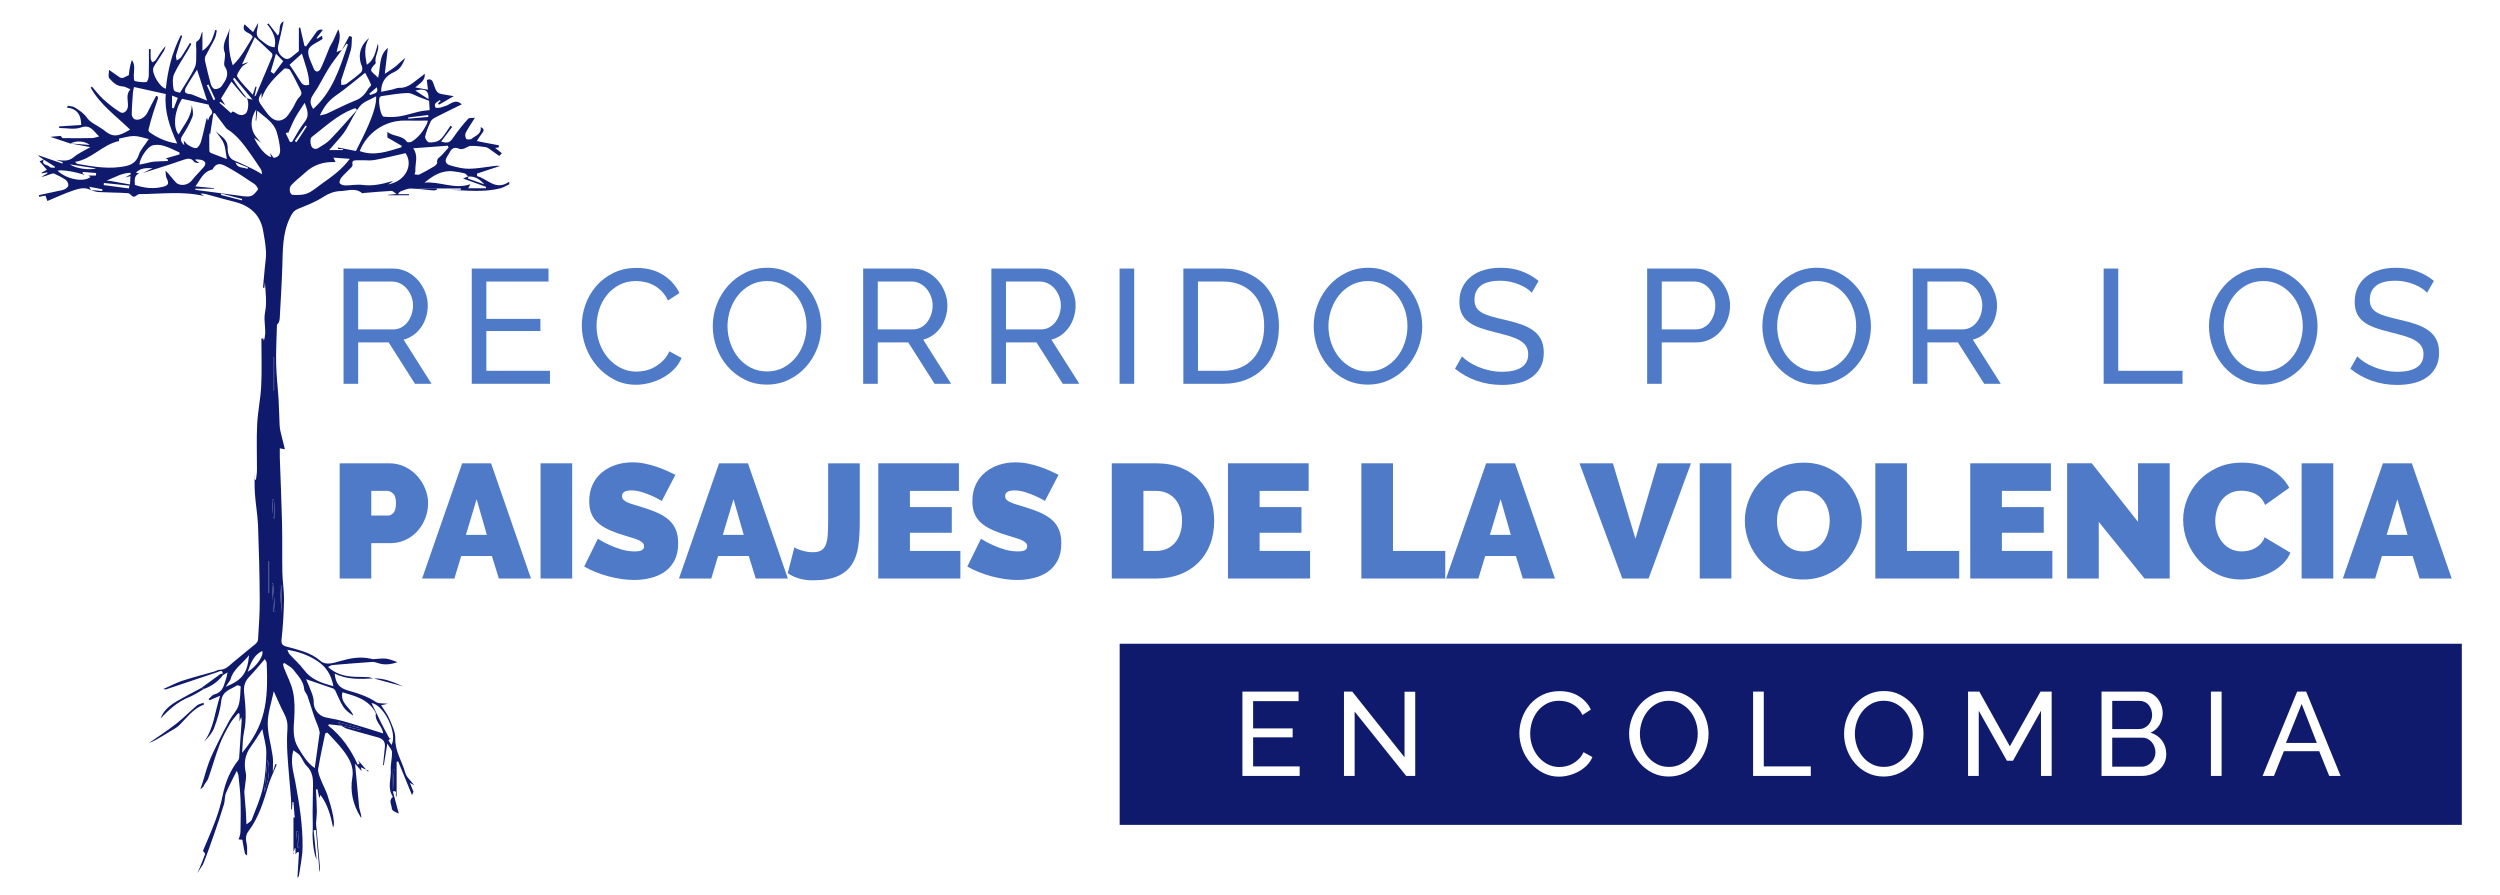 <?xml version="1.0" encoding="utf-8"?>
<!-- Generator: Adobe Illustrator 16.0.0, SVG Export Plug-In . SVG Version: 6.00 Build 0)  -->
<!DOCTYPE svg PUBLIC "-//W3C//DTD SVG 1.1//EN" "http://www.w3.org/Graphics/SVG/1.1/DTD/svg11.dtd">
<svg version="1.1" id="Capa_1" xmlns="http://www.w3.org/2000/svg" xmlns:xlink="http://www.w3.org/1999/xlink" x="0px" y="0px"
	 width="405px" height="145px" viewBox="0 0 405 145" enable-background="new 0 0 405 145" xml:space="preserve">
<path fill="#0F1A6D" d="M64.601,131.798c-1.186-0.461-1.121-0.771-1.121-0.771c-0.009-0.619-0.58-1.307,0.121-1.892
	c0.024-0.02,0.014-0.124-0.016-0.168c-0.856-1.347-0.2-2.803-0.283-4.202c-0.054-0.957,0.23-1.933,0.204-2.897
	c-0.011-0.415-0.424-0.816-0.763-1.413c-0.21,1.318-0.384,2.408-0.561,3.5c-0.043-0.008-0.086-0.016-0.13-0.022
	c0.099-0.976,0.194-1.954,0.3-2.93c0.095-0.874-0.37-1.332-1.143-1.549c-1.65-0.466-3.314-0.902-4.959-1.387
	c-0.375-0.108-0.707-0.363-1.057-0.552c1.043,0.242,2.087,0.482,3.13,0.725c0.02-0.086,0.042-0.173,0.064-0.258
	c-1.168-0.314-2.335-0.629-3.604-0.971c0.219,0.266,0.33,0.401,0.44,0.539c-0.642-0.07-1.283-0.141-1.924-0.21
	c-0.045,0.064-0.092,0.13-0.137,0.194c2.158,1.682,3.671,3.866,4.792,6.353c0.102-0.067,0.202-0.136,0.304-0.203
	c-0.116-0.236-0.233-0.47-0.272-0.551c0.458,0.533,1.026,1.197,1.593,1.857c0.061-0.035,0.122-0.068,0.182-0.104
	c-0.404-0.182-0.808-0.363-1.284-0.577c0.028,0.176,0.052,0.314,0.097,0.606c-0.398-0.454-0.716-0.813-1.057-1.201
	c0.231,2.448,0.458,4.778,0.669,7.111c0,0,0.66,2.323,0.186,1.465c-1.18-1.92-1.682-4.073-1.299-6.312
	c0.316-1.85-0.549-3.21-1.565-4.527c-0.753-0.972-1.639-1.847-2.466-2.766c-0.117,0.038-0.236,0.076-0.353,0.116
	c-0.391,1.915-0.831,3.825-1.14,5.754c-0.083,0.517,0.179,1.116,0.379,1.64c0.395,1.043,0.99,2.025,1.266,3.098
	c0,0,1.332,3.979,0.759,4.734c-0.378-1.839-0.842-3.641-2.028-5.24c-0.078,0.179-0.135,0.312-0.209,0.484
	c-0.102-0.506-0.195-0.956-0.286-1.408l-0.249,0.021c0.055,1.163,0.133,2.326,0.148,3.49c0.008,0.66-0.104,1.319-0.129,1.981
	c-0.012,0.321,0.058,0.643,0.087,0.967c0.178,2.028,0.354,4.059,0.535,6.089c0.023,0.279,0.048,0.557-0.061,0.854
	c-0.194-2.267-0.39-4.533-0.583-6.799c-0.125,0.014-0.248,0.026-0.373,0.038c0.172,1.673,0.342,3.345,0.488,4.776
	c-0.428-0.892-0.725-3.017-0.643-4.604c0.052-1.036-0.016-2.077-0.008-3.115c0.011-1.485,0.039-2.968,0.064-4.451
	c0.019-1.125-0.136-2.154-1.017-3.017c-0.472-0.464-0.695-1.172-1.111-1.709c-0.244-0.319-0.644-0.517-1.053-0.832
	c-0.543,1.909,0.011,3.471,0.303,5.062c0.647,3.532,1.24,7.081,1.186,10.685c-0.024,1.516-0.371,3.027-0.586,4.538
	c-0.022,0.146-0.172,0.271-0.263,0.406l0.013,0.017c0.083-1.399,0.168-2.798,0.253-4.196c-0.092-0.009-0.186-0.015-0.278-0.022
	c-0.075,0.09-0.149,0.179-0.285,0.339v-0.963c-0.034-0.011-0.069-0.018-0.103-0.026c-0.106,0.312-0.214,0.624-0.322,0.936
	c0.033,0.002,0.066,0.005,0.097,0.008v-5.979c-0.056-0.094,0.005,0.008,0.065,0.112c0.047-0.008,0.091-0.014,0.137-0.021
	c-0.067-0.839-0.135-1.678-0.202-2.517l-0.154,0.003c-0.031,0.396-0.061,0.791-0.092,1.185l-0.137-0.005
	c0-0.551,0.037-1.104-0.007-1.653c-0.189-2.424-0.438-4.843-0.589-7.269c-0.084-1.359-0.099-2.732,0.001-4.089
	c0.069-0.935-0.115-1.724-0.552-2.537c-0.57-1.066-1.026-2.196-1.666-3.585c-0.375,1.86-0.964,3.512-0.972,5.166
	c-0.008,1.803,0.56,3.604,0.807,5.411c0.098,0.727,0.018,1.477,0.018,2.478c0.192-0.58,0.306-0.928,0.42-1.275
	c0.069,0.03,0.137,0.061,0.206,0.091c-0.273,0.634-0.553,1.266-0.814,1.905c-0.188,0.461-0.372,0.925-0.513,1.399
	c-0.774,2.627-1.59,5.297-3.228,7.472c-0.861,1.144-0.146,1.952-0.242,2.9c0.001,0.353,0.005,0.704,0.006,1.057
	c-0.122-0.105-0.325-0.191-0.355-0.317c-0.155-0.682-0.266-1.369-0.422-2.222l-0.624-0.074c0.2-0.39,0.313-0.862,0.323-1.303
	c0.041-1.722,0.064-3.449,0.009-5.171c-0.042-1.291-0.206-2.581-0.337-3.868c-0.022-0.228-0.15-0.441-0.27-0.765
	c-0.62,1.261-1.251,2.416-1.758,3.627c-0.229,0.546-0.139,1.22-0.315,1.798c-0.501,1.634-1.047,3.255-1.609,4.868
	c-0.57,1.635-1.141,3.273-1.792,4.878l-0.919,1.41c0.482-1.007,0.865-2.061,1.268-3.103c0.028-0.072-0.145-0.222-0.352-0.513
	c0.635-1.525,1.408-3.235,2.051-4.992c0.477-1.299,0.869-2.641,1.143-3.996c0.427-2.088,1.187-4.002,2.517-5.677
	c0.087-0.109,0.144-0.27,0.151-0.413c0.146-2.012,0.28-4.026,0.412-6.04c0.009-0.131-0.035-0.264-0.082-0.572
	c-0.11,0.312-0.155,0.439-0.269,0.757v-1.247c-0.068-0.041-0.136-0.084-0.205-0.127c-0.437,0.547-0.947,1.051-1.291,1.648
	c-0.631,1.108-1.262,2.235-1.714,3.421c-0.693,1.806-1.21,3.678-1.851,5.505c-0.164,0.47-0.632,0.845-0.762,1.318l-0.53,0.474
	c0.515-1.414,0.85-2.892,1.366-4.307c0.404-1.104,0.939-2.163,1.458-3.221c0.611-1.25,1.241-2.494,1.917-3.707
	c0.445-0.802,1.167-1.49,1.439-2.334c0.316-0.978,0.285-2.07,0.361-3.115c0.004-0.046-0.486-0.246-0.61-0.165
	c-1.01,0.661-2.357,0.876-2.539,2.526c-0.163,1.47-0.624,2.931-1.139,4.328c-0.317,0.861-0.985,1.594-1.671,2.298
	c1.644-2.195,1.75-4.877,2.631-7.479c-0.689,0.294-1.208,0.514-1.727,0.733c-0.047-0.062-0.094-0.127-0.143-0.191
	c0.302-0.258,0.564-0.656,0.907-0.749c0.88-0.235,1.349-0.774,1.61-1.6c0.195-0.615,0.456-1.208,0.543-1.971
	c-0.242,0.142-0.484,0.287-0.728,0.429c-0.011-0.087-0.023-0.174-0.036-0.26c-0.072-0.681-0.537-0.329-0.791-0.245
	c-2.812,0.927-5.615,1.88-8.418,2.825c-0.045,0.016-0.103-0.011-0.439-0.052c1.185-0.522,2.127-1.03,3.126-1.357
	c1.68-0.551,3.399-0.981,5.101-1.472c0.312-0.09,0.615-0.304,0.919-0.302c0.934,0.003,1.482-0.606,2.113-1.146
	c1.214-1.039,2.478-2.017,3.702-3.045c0.198-0.166,0.389-0.461,0.403-0.707c0.122-2.129,0.288-4.263,0.274-6.396
	c-0.025-4.01-0.12-8.022-0.274-12.031c-0.067-1.754-0.394-3.498-0.512-5.254c-0.083-1.224-0.018-2.457-0.081-3.688
	c0.024,0.489,0.046,0.977,0.066,1.465c0.062,0.008,0.125,0.014,0.188,0.02c0.057-0.503,0.161-1.007,0.164-1.509
	c0.016-2.478-0.091-4.959,0.03-7.43c0.1-2.105,0.56-4.19,0.658-6.294c0.122-2.544,0.03-5.098,0.03-7.625
	c0.27-0.028,0.322-0.036,0.322-0.034c0.024,0.134,0.041,0.27,0.058,0.388c0.578-1.508-0.108-3.059,0.215-4.64
	c0.319-1.556,0.07-3.229-0.019-4.859c-0.03,0.3-0.061,0.601-0.091,0.901c-0.075-0.005-0.15-0.01-0.225-0.015
	c0.097-1.058,0.194-2.116,0.288-3.174c0.075-0.883,0.247-1.774,0.197-2.649c-0.066-1.176-0.26-2.35-0.482-3.508
	c-0.516-2.699-2.333-4.053-4.884-4.656c-1.461-0.346-2.899-0.78-4.348-1.167c-0.281-0.075-0.569-0.125-0.902-0.057
	c0.202,0.122,0.401,0.246,0.614,0.374c-3.495-0.844-7.014-0.327-10.513-0.32c-0.304,0-0.628,0.462-0.906,0.426
	c-0.33-0.039-0.611-0.553-0.934-0.575c-1.601-0.108-3.207-0.102-4.809-0.183c-0.41-0.021-0.81-0.211-1.218-0.325
	c0.617,0.05,1.235,0.1,1.854,0.153c0.01-0.092,0.018-0.184,0.027-0.276c-0.666-0.13-1.33-0.259-2.128-0.415
	c0.152,0.312,0.213,0.438,0.274,0.565c-0.952-0.563-1.943-0.27-2.844,0.033c-1.441,0.482-2.825,1.141-4.216,1.717
	c-0.078-0.224-0.199-0.552-0.314-0.874c-0.361,0.07-0.686,0.13-1.013,0.192c-0.019-0.088-0.037-0.176-0.053-0.266
	c1.025-0.222,2.052-0.442,3.077-0.668c0.378-0.084,0.777-0.128,1.117-0.294c0.25-0.122,0.575-0.405,0.584-0.629
	c0.012-0.292-0.177-0.706-0.415-0.874c-0.577-0.406-1.219-0.725-1.861-1.019c-0.175-0.079-0.462,0.021-0.677,0.097
	c-0.459,0.164-0.907,0.365-1.415,0.428c0.33-0.198,0.66-0.398,0.988-0.598c-0.018-0.043-0.033-0.089-0.05-0.134
	c-0.29,0.054-0.576,0.107-0.864,0.161l-0.04-0.104c0.262-0.152,0.523-0.302,0.849-0.488c-0.385-0.444-0.743-0.854-1.182-1.36
	c0.286-0.125,0.484-0.21,0.678-0.292c-0.43,0.987,0.685,0.777,0.977,1.211c0.104,0.155,0.538,0.086,0.822,0.121
	c-0.001-0.062-0.004-0.126-0.006-0.189c-0.602-0.377-1.205-0.753-1.807-1.13l-0.862-0.611c0.024-0.023,0.047-0.05,0.073-0.073
	l3.813,1.326l0.092-0.211c-0.367-0.133-0.733-0.267-1.098-0.401c1.013,0.139,1.955,0.341,2.882-0.439
	c0.765-0.641,1.718-1.054,2.662-1.612c-1.194-0.221-2.199-0.408-3.202-0.594c1.031,0.081,2.062,0.164,3.092,0.245
	c-0.787-0.702-2.417-0.719-3.069-0.218c-1.018-0.34-2.035-0.68-3.295-1.101c0.701-0.062,1.13-0.102,1.697-0.153
	c0.022,0.025,0.18,0.358,0.348,0.361c1.574,0.033,3.151,0.022,4.726-0.009c0.333-0.006,0.661-0.145,1.141-0.261
	c-0.944-0.843-1.369-2.011-2.989-1.439c-1.045,0.369-2.327,0.068-3.503,0.068c-0.003-0.084-0.005-0.167-0.006-0.251
	c1.207-0.078,2.41-0.158,3.581-0.234c-0.005-1.614-0.637-2.637-2.33-2.828c0.06-0.094,0.119-0.188,0.178-0.279
	c0.371,0.078,0.8,0.064,1.096,0.255c0.73,0.474,1.449,0.905,2.006,1.698c0.534,0.764,1.567,1.183,2.382,1.751
	c0.073,0.052,0.163,0.083,0.228,0.141c1.508,1.32,2.353,1.207,4.363,0.014c-2.227-2.183-4.841-4.007-6.379-6.794
	c0.064-0.059,0.128-0.12,0.192-0.181c0.61,0.689,1.165,1.439,1.841,2.051c0.85,0.766,1.755,1.496,2.728,2.093
	c0.61,0.373,1.23-0.25,1.271-1.003c0.049-0.888-0.394-1.833,0.398-2.7c-0.476-0.187-0.852-0.449-1.232-0.462
	c-1.015-0.033-1.636-0.691-2.204-1.349c-0.195-0.227-0.031-0.766-0.031-1.338c0.668,0.467,1.167,0.801,1.651,1.156
	c0.579,0.428,1.017-0.128,1.503-0.248c0.115-0.028,0.092-0.583,0.148-0.895c0.097-0.539,0.206-1.077,0.407-1.605
	c0.583,0.82,0.317,1.705,0.302,2.568c-0.006,0.289,0.043,0.81,0.156,0.834c0.613,0.14,1.262,0.235,1.877,0.166
	c0.175-0.02,0.385-0.642,0.397-0.994c0.045-1.451,0.02-2.902,0.02-4.354c0.094,0,0.189,0.001,0.285,0.001
	c0,0.516-0.023,1.035,0.011,1.551c0.015,0.206,0.157,0.404,0.241,0.606c0.2-0.127,0.47-0.211,0.588-0.393
	c0.484-0.761,0.923-1.551,1.581-2.253c-0.091,0.271-0.139,0.574-0.285,0.812c-0.492,0.804-1.023,1.585-1.536,2.379
	c-0.063,0.099-0.115,0.206-0.156,0.316c-0.335,0.891,1.074,3.243,2.021,3.405c0.305-3.035,1.022-5.944,2.422-8.648
	c0.079,0.025,0.158,0.048,0.236,0.072c-0.34,1.042-0.703,2.081-1.003,3.135c-0.074,0.259,0.064,0.577,0.104,0.868
	c0.239-0.173,0.549-0.3,0.707-0.531c0.506-0.746,0.956-1.53,1.428-2.299c0.082,0.045,0.161,0.089,0.244,0.134
	c-0.188,0.344-0.364,0.694-0.562,1.03c-0.754,1.274-1.601,2.504-2.23,3.836c-0.283,0.598-0.236,1.41-0.157,2.105
	c0.088,0.746,0.183,0.735,1.098,0.95c0.808-1.349,1.746-2.662,2.401-4.106c0.339-0.749,0.189-1.722,0.242-2.597
	c0.033-0.558-0.16-1.476,0.092-1.614c0.72-0.397,0.531-1.04,0.902-1.583v3.112c1.349-0.889,1.709-2.14,2.072-3.389
	c0.089,0.034,0.177,0.07,0.264,0.104c-0.106,0.437-0.139,0.905-0.33,1.299c-0.477,0.977-1.041,1.912-1.529,2.884
	c-0.106,0.212-0.104,0.523-0.05,0.766c0.294,1.284,0.592,2.565,0.955,3.83c0.083,0.291,0.423,0.705,0.651,0.711
	c0.361,0.008,0.871-0.186,1.066-0.468c0.668-0.955,1.372-1.919,0.523-3.206c-0.228-0.349,0.005-0.999,0.019-1.51
	c0.006-0.237,0.059-0.5-0.021-0.708c-0.579-1.514,0.519-2.667,0.807-4.013c-0.25,1.98-0.241,3.916,0.488,6.052
	c1.483-1.423,2.288-3.099,3.237-4.576c-0.318-0.812-1.505-0.619-1.471-1.594c0.007-0.198,0.117-0.394,0.145-0.479
	c0.495,0.457,0.937,0.866,1.379,1.272c0.253-0.459,0.506-0.92,0.814-1.483c0.045,0.933-0.693,1.894,0.322,2.665
	c0.731,0.554,1.359,1.229,2.355,1.267c0.339-1.476-0.324-2.637-1.214-3.729c0.077-0.041,0.15-0.083,0.227-0.125
	c0.5,0.65,0.999,1.302,1.496,1.949c0.602-0.611-0.082-1.774,0.953-2.298c-0.285,1.288-0.541,2.584-0.861,3.862
	c-0.2,0.805,0.052,1.535,0.924,2.088c0.589,0.375,1.047-0.025,1.483-0.388c0.343-0.282,0.693-0.558,0.92-0.737v-3.78
	c0.072-0.014,0.145-0.026,0.215-0.04c0.228,0.986,0.456,1.973,0.685,2.958c0.08,0.041,0.159,0.083,0.239,0.122
	c0.522-0.716,1.06-1.419,1.558-2.152c0.278-0.409,0.555-0.708,1.191-0.543c-0.394,0.507-0.708,0.912-1.021,1.317
	c0.033,0.038,0.067,0.076,0.1,0.115c0.26-0.164,0.518-0.327,0.775-0.489c0.041,0.205,0.084,0.423,0.104,0.517
	c-0.762,0.547-2.088,1.01-2.287,1.768c-0.234,0.889,0.466,2.056,0.86,3.062c0.236,0.608,0.807,0.61,1.116-0.028
	c0.542-1.115,0.95-2.292,1.436-3.432c0.15-0.354,0.396-0.667,0.56-1.015c0.297-0.63,0.568-1.273,0.844-1.902
	c0.596,1.25-0.031,2.473-0.267,3.67c0.285-0.11,0.575-0.225,0.868-0.337c-0.705,0.967-1.469,1.9-2.104,2.913
	c-0.887,1.417-1.594,2.955-2.55,4.319c-0.633,0.905-0.492,1.578,0,2.333c3.174-2.838,4.315-6.688,5.623-10.45
	c-0.076-0.044-0.152-0.088-0.229-0.132c-0.254,0.348-0.508,0.695-0.761,1.04l1.217-2.282c0.142,0.049,0.283,0.097,0.424,0.146
	c-0.053,0.711,0.007,1.453-0.181,2.125c-0.454,1.617-1.037,3.195-1.535,4.801c-0.084,0.269,0.001,0.589,0.008,0.884
	c0.282-0.065,0.617-0.055,0.833-0.209c0.82-0.586,1.627-1.198,2.375-1.871c0.178-0.161,0.242-0.657,0.135-0.899
	c-0.603-1.356-0.598-3.218,1.156-4.651c-0.894,1.387-0.661,2.839-0.376,4.338c1.22-0.805,1.391-2.092,1.79-3.411
	c0.314,1.126-0.641,2.062-0.338,3.147c-0.2,0.269-0.725,0.675-0.749,1.11c-0.019,0.333,0.597,0.7,1.123,1.256
	c0.431-1.763,0.09-3.62,1.577-4.839c-0.156,1.341-0.308,2.64-0.489,4.203c0.705-0.483,1.293-0.832,1.815-1.259
	c0.509-0.417,0.953-0.914,1.493-1.312c-0.381,0.928-0.753,1.819-1.777,2.271c-1.311,0.577-2.147,1.552-2.121,3.21
	c0.607-0.119,1.174-0.222,1.735-0.347c0.408-0.088,0.813-0.309,1.213-0.293c1.507,0.053,2.398-1.03,3.473-1.778
	c0.211-0.147,0.408-0.314,0.646-0.501c0.078,1.16-0.819,1.545-1.544,2.212c0.719,0.13,1.364,0.247,2.056,0.374
	c-0.069-0.582-0.125-1.077-0.185-1.576c0.892-0.407,1.018,0.476,1.159,0.826c0.259,0.649,0.378,1.301,1.192,1.447
	c0.604,0.107,1.208,0.206,2.006,0.343c-0.82,0.475-1.604,0.93-2.387,1.384c-0.048-0.058-0.097-0.114-0.145-0.172
	c0.042-0.072,0.07-0.158,0.13-0.211c0.084-0.076,0.192-0.128,0.289-0.19c-0.042-0.06-0.084-0.121-0.125-0.18
	c-0.264,0.194-0.582,0.348-0.768,0.597c-0.098,0.133-0.021,0.602,0.07,0.632c0.245,0.079,0.543,0.027,0.815-0.016
	c0.202-0.033,0.388-0.158,0.591-0.194c0.934-0.172,1.688-1.378,2.834-0.324c-1.371,0.674-2.803,1.363-4.218,2.087
	c-0.309,0.158-0.671,0.384-0.81,0.675c-0.375,0.796-0.719,1.625-0.91,2.479c-0.059,0.266,0.397,0.911,0.644,0.927
	c0.566,0.034,1.26-0.062,1.696-0.385c0.549-0.403,0.896-1.082,1.324-1.649c0.161-0.215,0.3-0.448,0.45-0.673
	c0.087,0.065,0.176,0.131,0.266,0.197c-0.595,0.792-1.193,1.584-1.79,2.376c1.155,0.328,1.422,0.163,2.057-0.771
	c0.698-1.023,1.484-1.993,2.312-2.912c0.188-0.21,0.708-0.121,1.109-0.172c-0.558,0.886-1.08,1.63-1.494,2.432
	c-0.134,0.258-0.08,0.746,0.091,0.98c0.106,0.146,0.707,0.137,0.892-0.023c0.589-0.511,1.615-0.721,1.44-1.877
	c0.725,0.309,0.491,0.67,0.153,1.094c-0.289,0.361-0.521,0.771-0.774,1.16c0.531,0.106,1.062,0.217,1.597,0.32
	c0.659,0.127,1.317,0.247,1.978,0.37l-0.036,0.347c-0.264,0.035-0.528,0.07-0.572,0.077c0.288,0.228,0.685,0.542,1.083,0.854
	c-0.136,0.152-0.273,0.302-0.41,0.454c-0.435-0.311-0.864-0.633-1.308-0.931c-0.281-0.191-0.569-0.452-0.883-0.502
	c-0.801-0.128-1.619-0.216-2.428-0.2c-0.382,0.009-0.746,0.328-1.137,0.449c-0.228,0.07-0.528,0.109-0.73,0.017
	c-0.76-0.342-1.236-0.085-1.574,0.611c-0.092,0.187-0.211,0.36-0.325,0.534c-0.523,0.795-0.386,1.322,0.531,1.571
	c0.937,0.255,1.912,0.519,2.87,0.519c1.287-0.003,2.573-0.255,3.859-0.407c0.4-0.048,0.801-0.124,1.238-0.046
	c-1.242,0.413-2.486,0.825-3.729,1.238c0.01,0.138,0.019,0.275,0.026,0.413c1.698,0.414,2.986,2.443,5.179,0.91
	c0.017,0.131,0.033,0.261,0.05,0.392c-0.499,0.231-0.976,0.548-1.5,0.678c-2.684,0.664-5.414,0.338-8.13,0.234h1.748v-0.219h-6.828
	c-0.001,0.011-0.001,0.024-0.003,0.034h2.954l0.021,0.161c-0.181,0.042-0.366,0.134-0.542,0.122c-1.235-0.098-2.465-0.275-3.7-0.308
	c-0.514-0.012-1.039,0.247-1.545,0.417c-0.207,0.068-0.381,0.231-0.541,0.506h1.799c0,0.055,0,0.111-0.001,0.168h-3.392v-0.062
	c0.369-0.042,0.738-0.08,1.372-0.149c-0.417-0.263-0.625-0.511-0.819-0.499c-1.45,0.081-2.896,0.214-4.343,0.33
	c-0.149,0.012-0.352,0.091-0.435,0.022c-1.083-0.902-2.34-0.351-3.485-0.321c-0.917,0.021-1.933,0.383-2.703,0.897
	c-1.308,0.874-2.755,1.402-4.173,1.99c-0.75,0.313-1.011,0.827-1.319,1.466c-1.231,2.556-1.138,5.296-1.23,8.024
	c-0.089,2.732-0.264,5.461-0.41,8.189c-0.011,0.235-0.063,0.476-0.145,0.695c-0.064,0.166-0.304,0.297-0.309,0.448
	c-0.064,2.134-0.172,4.272-0.126,6.406c0.042,1.891,0.278,3.778,0.392,5.669c0.084,1.387,0.102,2.774,0.167,4.161
	c0.015,0.353,0.076,0.709,0.154,1.055c0.219,0.93,0.458,1.854,0.701,2.826c-0.328-0.06-0.544-0.099-0.826-0.148
	c0,0.557-0.014,1.052,0.002,1.546c0.12,3.537,0.279,7.072,0.364,10.608c0.061,2.667-0.004,5.336,0.05,8.003
	c0.028,1.453,0.289,2.903,0.267,4.352c-0.036,2.13-0.163,4.265-0.392,6.381c-0.087,0.786,0.094,1.028,0.802,1.23
	c1.921,0.549,3.891,0.906,5.508,2.329c0.844,0.74,2.095,0.331,3.173,0.018c1.647-0.476,3.316-0.792,5.036-0.369
	c0.114,0.029,0.232,0.06,0.35,0.055c0.682-0.03,1.371-0.16,2.042-0.087c0.611,0.069,1.198,0.354,1.865,0.566
	c-1.118,0.404-2.179,0.517-3.276,0.118c-0.273-0.1-0.588-0.162-0.877-0.143c-2.127,0.149-4.254,0.316-6.382,0.499
	c-0.208,0.018-0.408,0.168-0.718,0.306c1.111,1.022,2.361,1.416,3.694,1.553c0.914,0.093,1.841,0.041,2.762,0.091
	c0.303,0.016,0.597,0.148,0.894,0.228l0.019-0.019c-2.132,0.118-4.265,0.249-6.294-0.781c0.169,1.646,0.755,2.357,2.213,2.763
	c1.567,0.437,3.095,0.93,4.48,1.849c0.447,0.296,1.162,0.187,1.924,0.282c-0.42,0.094-0.689,0.149-1.087,0.238
	c0.465,0.748,1.008,1.418,1.326,2.18c0.432,1.03,0.993,2.141,0.965,3.199c-0.055,2.068,1.099,3.698,1.611,5.547
	c0.213,0.765,0.976,1.377,1.488,2.058c-0.21-0.117-0.423-0.233-0.741-0.41c0.224,0.545,0.405,0.984,0.585,1.424l0.021-0.019
	c-0.114,0.265-0.225,0.527-0.252,0.588c-0.694-1.689-1.466-3.571-2.236-5.455c-0.087,0.014-0.175,0.027-0.259,0.041v5.68
	c-0.394-0.207,0.318-1.077-0.613-0.878c0.076-1.21,0.148-2.417,0.221-3.626c-0.071-0.002-0.141-0.004-0.213-0.007v3.632
	 M17.922,29.318c1.023,0.184,2.048,0.369,3.14,0.565c0.023-0.487,0.042-0.856,0.067-1.351c-0.343,0.088-0.586,0.15-0.83,0.213
	c0.303-0.173,0.604-0.347,0.908-0.521c-0.03-0.08-0.058-0.16-0.089-0.237c-1.327,0.02-2.452,0.714-3.85,1.271
	C17.636,29.293,17.781,29.306,17.922,29.318 M13.732,28.366c-1.366-0.536-4.021-0.954-4.391-0.691c1.478,1.377,4.17,1.9,5.313,1.007
	c-0.121-0.086-0.235-0.169-0.348-0.25h1.243c0.006-0.134,0.016-0.269,0.023-0.403l-2.152-0.173c-0.019,0.07-0.038,0.141-0.057,0.21
	C13.487,28.166,13.61,28.266,13.732,28.366 M36.5,17.026c-0.273-0.18-0.546-0.359-0.822-0.54c-0.042,0.055-0.085,0.11-0.131,0.167
	l1.884,1.67c0.075-0.087,0.152-0.175,0.228-0.262c0.109,0.036,0.234,0.049,0.325,0.113c0.56,0.393,1.167,0.701,1.79,0.23
	c0.489-0.37,0.58-2.005,0.219-2.479c0.231,0.055,0.462,0.111,0.923,0.222c-1.075-1.299-2-2.415-2.926-3.529
	c-0.088,0.054-0.173,0.107-0.26,0.163c0.24,0.377,0.459,0.771,0.726,1.132c0.507,0.691,1.042,1.362,1.566,2.042
	c-0.204-0.149-0.442-0.271-0.607-0.458c-0.631-0.725-1.239-1.469-1.922-2.288c-0.595,0.971-1.148,1.873-1.684,2.743
	C36.06,16.34,36.281,16.685,36.5,17.026 M75.841,28.596c-0.195-0.178-0.365-0.455-0.591-0.515c-0.597-0.16-1.216-0.253-1.833-0.324
	c-1.867-0.214-3.29,0.709-4.646,1.833c2.475-0.253,4.85,1.162,7.428,0.249c-0.131,0.251-0.199,0.379-0.341,0.655h2.868
	c0.005-0.075,0.009-0.15,0.016-0.224c-1.236-0.449-2.473-0.896-3.731-1.351c0.328-0.134,0.594-0.244,0.861-0.354
	c-0.018,0.128-0.075,0.359-0.047,0.37c0.873,0.323,1.752,0.625,2.632,0.929C77.758,29.039,76.93,28.527,75.841,28.596
	 M43.741,24.779c0.202,0.269,0.4,0.538,0.594,0.796c0.979-0.11,1.098-0.826,1.03-1.503c-0.087-0.9-0.275-1.805-0.537-2.674
	c-0.483-1.602-1.908-2.376-3.143-3.466c-0.067,0.622-0.121,1.119-0.172,1.616c-0.033-0.003-0.064-0.008-0.097-0.012
	c0.028-0.543,0.055-1.084,0.089-1.792c-0.991,1.451-0.977,3.2-0.067,4.366c0.271,0.349,0.567,0.678,0.853,1.017
	c-0.381-0.274-0.762-0.548-1.131-0.814c0.678,1.521,1.958,2.99,2.772,3.136C43.866,25.215,43.803,24.997,43.741,24.779
	 M22.547,28.072c-0.875,0.394-0.719,1.147-0.698,1.883c1.561,0.537,3.101,0.694,4.667,0.271c0.801-0.215,0.873-0.588,0.494-1.307
	c-0.192-0.364-0.143-0.858-0.204-1.292c0.67,0.656,1.119,1.341,1.678,1.913c0.705,0.719,2.015,0.458,2.627-0.347
	c0.561-0.738,1.25-1.377,1.855-2.085c0.163-0.189,0.322-0.483,0.294-0.704c-0.024-0.18-0.305-0.398-0.516-0.464
	c-0.33-0.104-0.697-0.095-1.049-0.133c-0.01,0.05-0.022,0.1-0.033,0.15c0.209,0.148,0.419,0.297,0.626,0.446
	c-0.328,0.01-0.705-0.011-0.847-0.205c-0.483-0.668-1.074-0.513-1.678-0.322c-0.752,0.237-1.491,0.519-2.241,0.762
	c-1.46,0.473-2.925,0.931-4.388,1.396c0.525-0.266,1.049-0.529,1.572-0.793c-0.925-0.012-1.868-0.102-2.698,0.734
	C22.28,28.025,22.413,28.048,22.547,28.072 M49.583,110.029c0.319,0.761,0.671,1.515,0.946,2.295
	c0.166,0.462,0.313,0.971,0.295,1.454c-0.039,1.142,0.89,2.271,2.007,2.458c1.13,0.189,2.254,0.44,3.356,0.759
	c1.946,0.562,3.87,1.191,5.882,1.817c-0.133-1.262-1.454-1.982-1.174-3.267c-1.149-2.262-3.339-2.782-5.418-3.397
	c-0.412,1.801,1.284,2.45,1.77,3.787c-0.647-0.4-1.257-0.854-1.642-1.453c-0.521-0.813-0.856-1.742-1.293-2.611
	c-0.072-0.144-0.223-0.295-0.372-0.347C52.503,111.018,51.059,110.533,49.583,110.029 M51.798,118.645
	c-0.156-0.873-0.602-1.692-0.891-2.546c-0.38-1.119-0.713-2.253-1.101-3.37c-0.13-0.369-0.497-0.693-0.522-1.055
	c-0.1-1.333-1.013-2.203-1.739-3.152c-0.366-0.479-0.992-0.76-1.499-1.129c-0.062,0.058-0.125,0.117-0.186,0.177
	c0.041,0.195,0.055,0.399,0.126,0.585c0.506,1.32,1.211,2.595,1.491,3.959c0.286,1.388,0.276,2.868,0.184,4.295
	c-0.103,1.617-0.267,3.19,0.614,4.663c0.744,1.241,1.471,2.49,2.716,3.355 M62.844,29.876c2.826-0.462,4.174-3.144,2.854-5.063
	c-1.707,0.384-3.371,0.811-5.057,1.114c-0.751,0.137-1.552-0.009-2.328,0.04c-0.472,0.027-1.338-0.166-1.223,0.512
	c0.085,0.519-0.161,0.596-0.347,0.8c-0.458,0.505-0.991,0.944-1.421,1.468c-0.197,0.24-0.384,0.688-0.287,0.915
	c0.096,0.219,0.566,0.375,0.872,0.378c0.95,0.009,1.915-0.202,2.844-0.079c1.614,0.213,3.118-0.133,4.633-0.565
	c0.07-0.021,0.15-0.015,0.313-0.027C63.422,29.532,63.225,29.648,62.844,29.876 M39.229,121.951
	c3.639-4.362,4.282-8.067,3.969-14.569c-0.009-0.182-0.167-0.359-0.295-0.611c-0.913,1.049-1.691,2.011-2.543,2.896
	c-0.675,0.702-0.908,1.496-0.82,2.429c0.21,2.172,0.458,4.335-0.018,6.521C39.301,119.636,39.33,120.705,39.229,121.951
	 M42.375,15.056c-0.583,0.913-0.597,1.188-0.073,1.944c0.347,0.505,0.705,1.004,1.086,1.484c0.791,0.991,1.657,1.346,2.607,0.792
	c0.579-0.335,0.956-1.056,1.355-1.65c0.404-0.602,0.612-1.375,1.113-1.86c0.426-0.414,0.44-0.731,0.237-1.144
	c-0.546-1.114-1.095-2.23-1.727-3.294c-0.114-0.194-0.797-0.319-0.943-0.182c-1.467,1.369-2.953,2.742-3.656,4.839V15.056z
	 M42.495,118.123c-0.624,0.958-1.205,1.938-1.871,2.854c-0.932,1.283-1.147,2.636-0.813,4.184c0.155,0.716-0.07,1.517-0.13,2.278
	c-0.026,0.321-0.113,0.642-0.097,0.957c0.064,1.021,0.173,2.033,0.247,3.05c0.045,0.629,0.06,1.26,0.096,2.098
	c0.406-0.334,0.751-0.477,0.84-0.716c0.654-1.722,1.43-3.426,1.821-5.213c0.404-1.838,0.538-3.763,0.553-5.65
	C43.151,120.727,42.74,119.485,42.495,118.123 M28.7,23.246c-1.193-2.659-2.098-5.183-1.845-8.012
	c-1.761-0.39-3.456-0.763-5.146-1.137c-0.075,0.386-0.158,0.66-0.175,0.937c-0.083,1.177-0.183,2.355-0.191,3.534
	c-0.001,0.268,0.276,0.701,0.518,0.775c0.729,0.229,1.657-0.354,1.998-1.056c0.45-0.937,0.957-1.846,1.439-2.767
	c0.08,0.031,0.159,0.062,0.239,0.095c0.016,0.133,0.075,0.279,0.038,0.396c-0.256,0.805-0.553,1.597-0.802,2.405
	c-0.267,0.869-0.509,1.746-0.728,2.628c-0.028,0.118,0.118,0.337,0.24,0.422C25.564,22.347,26.935,23.005,28.7,23.246
	 M12.157,26.227c0.239,0.217,0.292,0.311,0.361,0.323c2.271,0.38,4.526,0.811,6.863,0.517c1.405-0.176,2.574-0.406,3.109-1.993
	c0.288-0.852,0.975-1.567,1.615-2.547c-0.873-0.192-1.633-0.489-2.396-0.492c-0.804-0.005-1.608,0.269-2.419,0.422v0.386
	C16.592,23.417,14.901,25.781,12.157,26.227 M62.755,21.362c1.004,0.817,2.399,0.51,3.153,1.602
	c0.087,0.125,0.589,0.108,0.792-0.017c1.071-0.665,1.818-1.636,2.393-2.743c0.126-0.246,0.177-0.532,0.217-0.664
	c-1.296,0-2.531,0.016-3.766-0.003c-3.149-0.043-6.07,1.922-7.274,4.937c2.367,0.877,4.544,0.042,6.74-0.604l0.069-0.246
	c-0.816-0.474-1.633-0.946-2.324-1.347V21.362z M31.611,30.578c-0.004,0.039-0.008,0.08-0.012,0.118
	c0.128,0.038,0.253,0.092,0.385,0.109c2.141,0.286,4.282,0.575,6.427,0.844c0.717,0.089,1.475,0.277,2.152,0.133
	c0.477-0.102,0.908-0.646,1.23-1.086c0.077-0.108-0.285-0.689-0.562-0.877c-1.376-0.926-2.756-1.851-4.203-2.654
	c-0.836-0.464-1.845-1.128-2.573,0.247c-0.021,0.039-0.086,0.066-0.138,0.078c-1.413,0.344-1.839,1.597-2.66,2.704
	c1.128,0.108,2.064,0.197,3.002,0.286c0,0.033,0,0.065-0.001,0.098H31.611z M42.467,28.236c-0.089-0.404-0.084-0.624-0.182-0.775
	c-0.541-0.833-1.09-1.658-1.664-2.466c-1.082-1.521-2.167-3.039-3.784-4.061c-0.144-0.091-0.252-0.244-0.358-0.383
	c-0.561-0.74-1.12-1.486-1.678-2.23c-0.078,0.012-0.156,0.027-0.234,0.041c-0.175,1.148-0.351,2.299-0.53,3.465
	c-0.055-0.126-0.103-0.245-0.131-0.313c0,0.95-0.01,1.944,0.011,2.938c0.001,0.118,0.146,0.288,0.261,0.334
	c0.828,0.333,1.663,0.64,2.571,0.985c-0.186-1.01-0.21-1.846-0.511-2.565c-0.301-0.723-0.878-1.333-1.335-1.991
	c0.785,0.806,1.985,1.252,1.98,2.71c-0.001,0.823,0.136,1.721,1.153,2.118c1.016,0.397,1.996,0.892,2.979,1.366
	C41.454,27.622,41.866,27.891,42.467,28.236 M33.681,19.551c0.156-0.329,0.227-0.669,0.43-0.87c0.739-0.717-0.313-1.109-0.276-1.691
	c0.003-0.03-0.201-0.082-0.312-0.104c-1.334-0.294-2.668-0.583-4.025-0.879c-1.208,1.789-1.56,4.639-0.555,5.775
	c0.823-1.564,2.126-2.832,2.107-4.769c0.153,0.656,0.331,1.371,0.115,1.93c-0.412,1.059-0.989,2.071-1.614,3.026
	c-0.398,0.608-0.285,0.973,0.305,1.571c-0.056-0.394-0.081-0.56-0.104-0.725c0.295,0.175,0.417,0.486,0.644,0.621
	c0.434,0.259,0.947,0.603,1.388,0.555c0.303-0.034,0.66-0.638,0.778-1.047c0.352-1.224,0.596-2.478,0.89-3.718
	c0.008-0.031,0.078-0.047,0.121-0.071C33.601,19.267,33.632,19.375,33.681,19.551 M41.219,15.603
	c0.131-0.08,0.204-0.096,0.221-0.136c0.887-2.094,1.777-4.187,2.646-6.288c0.064-0.158,0.062-0.453-0.038-0.552
	c-0.883-0.857-1.794-1.687-2.774-2.596c-0.717,1.524-1.354,2.878-2.062,4.386c0.462-0.166,0.744-0.267,1.023-0.367
	c-0.327,0.328-0.805,0.467-1.046,0.785c-0.361,0.476-0.925,1.32-0.753,1.584c0.672,1.035,1.6,1.904,2.515,2.927
	c0.186-0.559,0.311-0.944,0.438-1.326c0.06,0.018,0.12,0.039,0.181,0.061C41.459,14.566,41.346,15.052,41.219,15.603 M60.931,15.601
	c-0.944,0.544-2.012,0.857-2.593,1.566c-0.92,1.125-1.5,2.527-2.257,3.795c-0.277,0.462-0.621,0.889-0.969,1.305
	c-0.525,0.631-1.079,1.238-1.784,2.039h2.216c0.001-0.045,0.003-0.091,0.004-0.135c-0.269-0.017-0.537-0.033-0.806-0.048
	c0.012-0.075,0.021-0.15,0.034-0.225c0.961,0.188,1.924,0.373,2.883,0.56C58.621,22.538,61.106,17.966,60.931,15.601 M54.354,26.256
	c-1.962-0.09-3.563,0.449-4.905,1.696c-0.746,0.692-1.574,1.298-2.261,2.038c-0.452,0.484-0.246,1.552,0.237,1.579
	c0.792,0.042,1.665,0.042,2.376-0.249c0.847-0.347,1.564-1.013,2.327-1.554c1.614-1.143,3.241-2.271,4.538-4.036
	c-0.933-0.067-1.731-0.126-2.651-0.194C54.152,25.828,54.218,25.969,54.354,26.256 M69.51,16.326c-0.56-0.21-1.03-0.387-1.502-0.562
	c-0.664-0.247-1.333-0.706-1.991-0.692c-1.387,0.03-2.768,0.304-4.152,0.487c-0.109,0.014-0.234,0.067-0.311,0.145
	c-0.382,0.39,0.091,3.144,0.591,3.196c0.847,0.087,1.729,0.087,2.566-0.047c1.087-0.175,2.146-0.539,3.226-0.785
	c0.534-0.121,1.089-0.155,1.667-0.231C69.571,17.277,69.54,16.808,69.51,16.326 M51.811,18.707c0.571-0.15,0.894-0.188,1.175-0.316
	c1.56-0.713,3.077-1.524,4.671-2.146c0.974-0.38,1.515-1.066,2.009-1.882c0.137-0.227,0.501-0.499,0.452-0.626
	c-0.261-0.661-0.622-1.281-0.964-1.951c-1.637,1.288-3.131,2.577-4.744,3.693C53.274,16.267,52.501,17.247,51.811,18.707
	 M54.011,111.169c-0.349-1.821-1.119-3.116-2.649-4.114c-1.466-0.955-2.968-1.479-4.812-1.79c0.164,0.351,0.206,0.556,0.328,0.688
	c0.794,0.871,1.69,1.662,2.392,2.599C50.46,110.145,52.17,110.655,54.011,111.169 M57.83,17.817
	c-0.084-0.098-0.172-0.197-0.257-0.295c-0.13,0.044-0.263,0.082-0.389,0.129c-2.586,1.008-4.565,2.92-6.71,4.572
	c-0.241,0.186-0.215,0.931-0.079,1.338c0.156,0.461,0.636,0.752,1.162,0.422c0.668-0.422,1.396-0.816,1.936-1.378
	C54.983,21.053,56.39,19.42,57.83,17.817 M66.943,24.022c0.892,1.298,0.268,2.485,0.351,3.628c0.015,0.193-0.092,0.396-0.142,0.597
	c0.264,0.012,0.576,0.123,0.785,0.02c0.819-0.4,1.614-0.849,2.394-1.319c0.216-0.13,0.521-0.43,0.491-0.596
	c-0.137-0.712,0.479-0.887,0.796-1.269c0.333-0.401,0.694-0.776,1.044-1.164c-0.036-0.105-0.072-0.211-0.108-0.317
	C70.726,23.74,68.899,23.875,66.943,24.022 M29.083,25.015c-0.005-0.106-0.009-0.212-0.012-0.318
	c-0.83-0.363-1.638-0.799-2.499-1.065c-0.557-0.172-1.217-0.219-1.785-0.1c-0.873,0.181-2.157,2.085-2.203,3.14
	c0.386-0.081,0.752-0.16,1.116-0.237c0.397-0.083,0.792-0.208,1.191-0.242c0.768-0.064,1.538-0.077,2.31-0.111
	c-0.007-0.088-0.014-0.176-0.022-0.266c-0.112-0.05-0.225-0.102-0.339-0.153C27.611,25.44,28.346,25.228,29.083,25.015
	 M46.973,23.005c0.116-0.008,0.229-0.016,0.346-0.024c0.661-1.074,1.229-2.221,2.011-3.198c0.598-0.746,0.595-1.424,0.347-2.218
	c-0.086-0.271-0.185-0.538-0.312-0.91c-0.539,0.839-1.095,1.601-1.541,2.421c-0.457,0.843-0.808,1.742-1.163,2.528
	c0.01,0.018-0.039-0.074-0.085-0.164c-0.096,0.045-0.192,0.091-0.29,0.137C46.515,22.054,46.745,22.53,46.973,23.005 M50.091,13.708
	c-0.001-1.719-0.671-3.295-1.185-5.025c-0.718,0.652-1.319,1.197-1.99,1.805c0.58,0.881,1.205,1.771,1.76,2.701
	C48.997,13.73,49.37,13.958,50.091,13.708 M33.547,16.306c-0.568-1.757-1.057-3.267-1.624-5.023
	c-0.695,1.106-1.285,1.957-1.782,2.856c-0.398,0.728-0.163,1.046,0.649,1.105c0.251,0.02,0.498,0.143,0.739,0.238
	C32.123,15.718,32.712,15.965,33.547,16.306 M63.422,120.694c1.057-1.995-1.308-6.556-3.238-6.801c0.51,1.045,1.08,2.235,1.67,3.412
	c0.393,0.783,0.82,1.552,1.233,2.323c0.091-0.021,0.183-0.042,0.273-0.066c-0.139,0.119-0.281,0.237-0.436,0.366
	C63.096,120.189,63.256,120.437,63.422,120.694 M36.559,111.257c2.702-1.076,3.545-2.259,3.784-5.122
	c-0.994,1.352-2.61,2.268-3.028,4.021C37.063,110.524,36.81,110.891,36.559,111.257 M45.875,9.914
	c-0.291-0.302-0.642-0.669-1.175-1.223c-0.342,1.185-0.592,2.054-0.843,2.923c0.169,0.114,0.341,0.23,0.51,0.347
	C44.832,11.331,45.296,10.703,45.875,9.914 M40.123,108.835c1.432-0.84,2.673-2.673,2.355-3.375
	C41.125,106.11,40.636,107.361,40.123,108.835 M16.828,29.641c-0.006,0.115-0.014,0.232-0.021,0.346
	c1.365,0.18,2.73,0.36,4.095,0.54c0.018-0.152,0.033-0.302,0.05-0.452C19.578,29.929,18.203,29.786,16.828,29.641 M44.268,63.212
	c0.042,0.01,0.086,0.018,0.131,0.027v-5.361c-0.045,0.002-0.089,0.003-0.131,0.005V63.212z M43.344,123.038
	c-0.174,1.715-0.346,3.434-0.538,5.344C43.468,126.522,43.853,124.826,43.344,123.038 M69.409,16.06
	c0.128-1.386-0.603-1.811-2.12-1.383C68.008,15.147,68.662,15.574,69.409,16.06 M27.871,17.486c0.095,0.022,0.188,0.042,0.281,0.064
	c0.208-0.537,0.415-1.077,0.65-1.696c-0.334-0.133-0.6-0.237-0.932-0.37V17.486z M11.311,26.625
	c0.938,0.683,3.108,0.964,4.291,0.666C14.287,27.086,12.849,26.864,11.311,26.625 M44.318,99.119
	c0.084,0.005,0.168,0.011,0.254,0.016c-0.112-1.534-0.225-3.068-0.337-4.604c-0.055,0.004-0.11,0.007-0.167,0.01
	C44.15,96.066,44.234,97.593,44.318,99.119 M45.604,99.327v-4.426c-0.086,0.003-0.17,0.007-0.257,0.01
	C45.431,96.338,45.513,97.766,45.604,99.327 M43.592,90.942c-0.034,0.001-0.068,0.001-0.103,0.001v5.117
	c0.035,0,0.069-0.002,0.103-0.002V90.942z M44.388,80.923c-0.102,0.017-0.204,0.033-0.307,0.051
	c0.061,0.992,0.122,1.985,0.183,2.979c0.085-0.005,0.172-0.013,0.26-0.018C44.477,82.932,44.433,81.929,44.388,80.923 M47.753,22.84
	c0.094,0.065,0.185,0.131,0.279,0.197c0.558-0.853,1.116-1.704,1.673-2.556c-0.068-0.045-0.137-0.094-0.206-0.14
	C48.917,21.173,48.334,22.006,47.753,22.84 M69.396,18.943c-0.011-0.103-0.023-0.206-0.034-0.31
	c-1.081,0.133-2.164,0.267-3.244,0.399c0.007,0.064,0.015,0.128,0.023,0.194C67.227,19.13,68.311,19.037,69.396,18.943
	 M39.18,32.461c0.016-0.075,0.035-0.15,0.051-0.227c-1.124-0.291-2.246-0.582-3.368-0.874c-0.02,0.077-0.039,0.153-0.058,0.228
	C36.931,31.88,38.054,32.17,39.18,32.461 M33.764,13.697c-0.089,0.033-0.175,0.066-0.264,0.099c0.362,0.805,0.727,1.608,1.09,2.413
	c0.098-0.043,0.195-0.088,0.292-0.131C34.508,15.283,34.136,14.49,33.764,13.697 M40.078,27.366
	c0.031-0.079,0.064-0.155,0.096-0.233c-0.68-0.273-1.36-0.546-2.038-0.822C38.503,27.339,39.414,27.053,40.078,27.366
	 M59.809,15.198l0.211,0.198c0.484-0.281,1.386-0.188,1.022-1.257C60.623,14.499,60.217,14.848,59.809,15.198 M48.276,134.702
	c-0.089,0.008-0.178,0.016-0.267,0.023c0.064,0.849,0.127,1.697,0.191,2.544c0.091-0.007,0.178-0.015,0.267-0.024
	C48.405,136.398,48.341,135.55,48.276,134.702"/>
<path fill="#0F1A6D" d="M33.051,114.136c-1.763,0.645-2.784,2.15-4.048,3.381c-0.402,0.391-0.934,0.653-1.418,0.949
	c-0.826,0.507-1.66,1.01-2.504,1.487c-0.317,0.18-0.671,0.294-0.95,0.413c1.441-1.009,2.955-1.98,4.366-3.08
	c1.187-0.925,2.241-2.018,3.392-2.99c0.283-0.238,0.711-0.301,1.072-0.444C32.991,113.945,33.02,114.04,33.051,114.136"/>
<path fill="#0F1A6D" d="M40.029,138.584c-0.001-0.351-0.004-0.702-0.006-1.055"/>
<path fill="#0F1A6D" d="M33.028,111.619c-0.788,0.44-1.541,0.972-2.375,1.303c-1.839,0.736-3.262,2-4.634,3.472
	c0.365-1.044,1.147-1.922,2.603-2.78c1.314-0.771,2.68-1.462,4.026-2.188C32.774,111.489,32.901,111.553,33.028,111.619"/>
<path fill="#0F1A6D" d="M33.028,111.619c-0.127-0.066-0.253-0.13-0.38-0.194c0.985-0.724,1.965-1.453,2.956-2.166
	c0.131-0.095,0.322-0.104,0.486-0.151c0.012,0.088,0.025,0.173,0.034,0.26C35.313,110.418,34.276,111.165,33.028,111.619"/>
<path fill="#0F1A6D" d="M60.491,109.915c1.739-0.096,3.279,0.601,4.819,1.29c-1.597-0.437-3.198-0.875-4.798-1.31L60.491,109.915z"
	/>
<path fill="#0F1A6D" d="M44.267,57.882c0.042-0.001,0.088-0.001,0.131-0.003v5.359c-0.043-0.009-0.089-0.017-0.131-0.025"/>
<path fill="#0F1A6D" d="M43.343,123.036c0.51,1.792,0.125,3.486-0.538,5.344"/>
<path fill="#0F1A6D" d="M55.223,117.549c-0.111-0.136-0.224-0.271-0.441-0.537c1.268,0.342,2.435,0.656,3.603,0.971
	c-0.02,0.085-0.042,0.172-0.064,0.258c-1.042-0.241-2.086-0.482-3.129-0.724L55.223,117.549z"/>
<path fill="#0F1A6D" d="M44.317,99.119c-0.083-1.528-0.166-3.053-0.25-4.578c0.056-0.003,0.113-0.006,0.167-0.011
	c0.114,1.534,0.225,3.07,0.337,4.604C44.486,99.128,44.403,99.124,44.317,99.119"/>
<path fill="#0F1A6D" d="M45.604,99.327c-0.091-1.563-0.173-2.989-0.257-4.416c0.086-0.003,0.17-0.008,0.257-0.011V99.327z"/>
<path fill="#0F1A6D" d="M43.592,90.942v5.116c-0.033,0-0.068,0-0.102,0.002v-5.117C43.523,90.942,43.559,90.942,43.592,90.942"/>
<path fill="#0F1A6D" d="M44.387,80.923c0.045,1.006,0.091,2.009,0.136,3.015c-0.087,0.005-0.171,0.011-0.259,0.016
	c-0.061-0.994-0.12-1.987-0.181-2.981C44.184,80.956,44.287,80.939,44.387,80.923"/>
<path fill="#0F1A6D" d="M63.646,128.2v-3.632c0.072,0.003,0.142,0.005,0.213,0.008c-0.073,1.208-0.145,2.415-0.221,3.625
	C63.635,128.204,63.646,128.2,63.646,128.2"/>
<path fill="#0F1A6D" d="M48.276,134.702c0.064,0.848,0.128,1.696,0.191,2.543c-0.089,0.01-0.176,0.018-0.267,0.024
	c-0.064-0.847-0.127-1.695-0.191-2.544C48.099,134.718,48.187,134.71,48.276,134.702"/>
<path fill="#4E7AC7" d="M55.654,62.173V43.508h7.994c0.822,0,1.58,0.17,2.274,0.513c0.691,0.341,1.288,0.797,1.787,1.368
	c0.5,0.569,0.891,1.208,1.169,1.918c0.281,0.71,0.422,1.434,0.422,2.169c0,0.649-0.092,1.276-0.277,1.879
	c-0.183,0.605-0.447,1.153-0.789,1.645C67.892,53.49,67.482,53.91,67,54.26c-0.482,0.351-1.021,0.605-1.617,0.763l4.522,7.15h-2.682
	l-4.259-6.704h-4.942v6.704H55.654z M58.021,53.366h5.652c0.491,0,0.934-0.104,1.329-0.316c0.394-0.209,0.731-0.496,1.011-0.855
	c0.281-0.358,0.5-0.775,0.658-1.247c0.158-0.474,0.238-0.965,0.238-1.473c0-0.526-0.094-1.02-0.276-1.484
	c-0.185-0.464-0.432-0.877-0.737-1.236c-0.308-0.358-0.667-0.64-1.078-0.841c-0.413-0.202-0.846-0.302-1.301-0.302h-5.496V53.366z"
	/>
<polygon fill="#4E7AC7" points="89.095,60.07 89.095,62.173 76.424,62.173 76.424,43.508 88.859,43.508 88.859,45.612 
	78.789,45.612 78.789,51.657 87.543,51.657 87.543,53.628 78.789,53.628 78.789,60.07 "/>
<path fill="#4E7AC7" d="M94.249,52.709c0-1.121,0.197-2.238,0.591-3.353c0.395-1.111,0.974-2.112,1.735-2.997
	c0.763-0.884,1.696-1.599,2.799-2.143c1.105-0.542,2.357-0.814,3.761-0.814c1.665,0,3.093,0.377,4.286,1.13
	c1.189,0.753,2.075,1.735,2.654,2.944l-1.866,1.21c-0.28-0.597-0.617-1.095-1.013-1.499c-0.394-0.403-0.824-0.727-1.288-0.972
	c-0.464-0.247-0.943-0.42-1.432-0.527c-0.491-0.104-0.974-0.158-1.447-0.158c-1.033,0-1.949,0.216-2.748,0.644
	c-0.795,0.43-1.466,0.991-2.01,1.684c-0.542,0.692-0.951,1.472-1.223,2.34c-0.271,0.867-0.407,1.739-0.407,2.615
	c0,0.981,0.162,1.915,0.487,2.801c0.323,0.885,0.775,1.669,1.354,2.353c0.578,0.683,1.261,1.227,2.05,1.63
	c0.788,0.404,1.646,0.604,2.576,0.604c0.489,0,0.996-0.061,1.512-0.183c0.517-0.122,1.011-0.319,1.484-0.592
	c0.474-0.271,0.916-0.613,1.329-1.023c0.412-0.413,0.749-0.908,1.011-1.487l1.973,1.078c-0.299,0.702-0.714,1.32-1.25,1.853
	c-0.534,0.537-1.141,0.986-1.812,1.355c-0.677,0.367-1.392,0.648-2.143,0.84c-0.755,0.192-1.49,0.289-2.209,0.289
	c-1.28,0-2.455-0.279-3.522-0.84c-1.069-0.562-1.995-1.293-2.774-2.196c-0.78-0.902-1.384-1.927-1.813-3.074
	C94.463,55.07,94.249,53.901,94.249,52.709"/>
<path fill="#4E7AC7" d="M124.244,62.304c-1.314,0-2.512-0.267-3.588-0.801c-1.077-0.535-2.002-1.244-2.773-2.129
	c-0.772-0.884-1.366-1.897-1.788-3.037c-0.42-1.139-0.629-2.304-0.629-3.496c0-1.244,0.221-2.436,0.668-3.575
	c0.449-1.14,1.064-2.148,1.854-3.025c0.79-0.875,1.723-1.572,2.8-2.089c1.078-0.516,2.248-0.775,3.511-0.775
	c1.314,0,2.507,0.277,3.575,0.829c1.068,0.552,1.99,1.275,2.761,2.167c0.771,0.896,1.366,1.907,1.787,3.037
	c0.42,1.13,0.632,2.285,0.632,3.458c0,1.244-0.224,2.437-0.671,3.575c-0.447,1.141-1.062,2.142-1.841,3.009
	c-0.78,0.868-1.708,1.562-2.786,2.078C126.676,62.047,125.507,62.304,124.244,62.304 M117.856,52.84
	c0,0.945,0.153,1.863,0.459,2.748c0.307,0.884,0.741,1.67,1.302,2.352c0.56,0.686,1.236,1.227,2.024,1.631
	c0.79,0.403,1.665,0.604,2.629,0.604c0.999,0,1.893-0.213,2.68-0.644c0.79-0.43,1.46-0.991,2.012-1.683
	c0.554-0.691,0.974-1.476,1.263-2.353c0.29-0.877,0.433-1.762,0.433-2.655c0-0.946-0.152-1.861-0.461-2.746
	c-0.306-0.887-0.744-1.667-1.312-2.34c-0.571-0.675-1.244-1.215-2.024-1.618c-0.78-0.403-1.643-0.605-2.59-0.605
	c-0.999,0-1.893,0.211-2.681,0.632c-0.79,0.42-1.46,0.972-2.012,1.657c-0.553,0.683-0.977,1.463-1.275,2.34
	C118.004,51.035,117.856,51.929,117.856,52.84"/>
<path fill="#4E7AC7" d="M139.833,62.173V43.508h7.994c0.822,0,1.58,0.17,2.274,0.513c0.691,0.341,1.288,0.797,1.787,1.368
	c0.5,0.569,0.891,1.208,1.168,1.918c0.282,0.71,0.422,1.434,0.422,2.169c0,0.649-0.092,1.276-0.276,1.879
	c-0.183,0.605-0.447,1.153-0.789,1.645c-0.343,0.491-0.752,0.911-1.235,1.261c-0.482,0.351-1.021,0.605-1.617,0.763l4.522,7.15
	h-2.682l-4.26-6.704H142.2v6.704H139.833z M142.2,53.366h5.652c0.491,0,0.934-0.104,1.328-0.316
	c0.395-0.209,0.732-0.496,1.011-0.855c0.281-0.358,0.5-0.775,0.659-1.247c0.158-0.474,0.237-0.965,0.237-1.473
	c0-0.526-0.094-1.02-0.277-1.484c-0.184-0.464-0.431-0.877-0.735-1.236c-0.309-0.358-0.668-0.64-1.079-0.841
	c-0.413-0.202-0.846-0.302-1.3-0.302H142.2V53.366z"/>
<path fill="#4E7AC7" d="M160.602,62.173V43.508h7.994c0.822,0,1.58,0.17,2.274,0.513c0.691,0.341,1.288,0.797,1.787,1.368
	c0.5,0.569,0.891,1.208,1.168,1.918c0.282,0.71,0.422,1.434,0.422,2.169c0,0.649-0.092,1.276-0.276,1.879
	c-0.183,0.605-0.447,1.153-0.789,1.645c-0.343,0.491-0.752,0.911-1.235,1.261c-0.481,0.351-1.021,0.605-1.617,0.763l4.522,7.15
	h-2.682l-4.259-6.704h-4.943v6.704H160.602z M162.968,53.366h5.652c0.491,0,0.934-0.104,1.328-0.316
	c0.395-0.209,0.732-0.496,1.011-0.855c0.282-0.358,0.5-0.775,0.659-1.247c0.158-0.474,0.237-0.965,0.237-1.473
	c0-0.526-0.094-1.02-0.277-1.484c-0.184-0.464-0.431-0.877-0.735-1.236c-0.309-0.358-0.668-0.64-1.079-0.841
	c-0.413-0.202-0.846-0.302-1.3-0.302h-5.496V53.366z"/>
<rect x="181.372" y="43.507" fill="#4E7AC7" width="2.367" height="18.666"/>
<path fill="#4E7AC7" d="M191.705,62.173V43.508h6.468c1.49,0,2.799,0.246,3.929,0.736s2.074,1.156,2.827,1.998
	c0.752,0.841,1.318,1.827,1.694,2.958c0.378,1.132,0.567,2.337,0.567,3.615c0,1.419-0.212,2.704-0.632,3.851
	c-0.422,1.148-1.024,2.131-1.813,2.945c-0.791,0.814-1.74,1.445-2.853,1.893c-1.113,0.446-2.352,0.67-3.72,0.67H191.705z
	 M204.797,52.814c0-1.052-0.144-2.02-0.434-2.904c-0.29-0.886-0.719-1.645-1.289-2.274c-0.569-0.631-1.267-1.127-2.088-1.487
	c-0.825-0.359-1.762-0.538-2.813-0.538h-4.101V60.07h4.101c1.067,0,2.02-0.185,2.852-0.552c0.832-0.368,1.526-0.875,2.076-1.525
	c0.553-0.647,0.973-1.414,1.263-2.3C204.653,54.809,204.797,53.849,204.797,52.814"/>
<path fill="#4E7AC7" d="M221.595,62.304c-1.315,0-2.512-0.267-3.588-0.801c-1.078-0.535-2.003-1.244-2.773-2.129
	c-0.772-0.884-1.366-1.897-1.788-3.037c-0.421-1.139-0.63-2.304-0.63-3.496c0-1.244,0.221-2.436,0.668-3.575
	c0.449-1.14,1.064-2.148,1.854-3.025c0.79-0.875,1.723-1.572,2.8-2.089c1.078-0.516,2.247-0.775,3.509-0.775
	c1.316,0,2.508,0.277,3.575,0.829c1.07,0.552,1.99,1.275,2.763,2.167c0.771,0.896,1.366,1.907,1.786,3.037
	c0.421,1.13,0.632,2.285,0.632,3.458c0,1.244-0.225,2.437-0.67,3.575c-0.447,1.141-1.062,2.142-1.843,3.009
	c-0.779,0.868-1.708,1.562-2.785,2.078C224.026,62.047,222.857,62.304,221.595,62.304 M215.207,52.84
	c0,0.945,0.152,1.863,0.458,2.748c0.307,0.884,0.742,1.67,1.304,2.352c0.559,0.686,1.236,1.227,2.023,1.631
	c0.789,0.403,1.664,0.604,2.629,0.604c0.998,0,1.893-0.213,2.681-0.644c0.789-0.43,1.46-0.991,2.012-1.683
	c0.554-0.691,0.974-1.476,1.262-2.353c0.29-0.877,0.434-1.762,0.434-2.655c0-0.946-0.152-1.861-0.461-2.746
	c-0.307-0.887-0.743-1.667-1.312-2.34c-0.571-0.675-1.244-1.215-2.024-1.618c-0.779-0.403-1.642-0.605-2.59-0.605
	c-0.998,0-1.893,0.211-2.681,0.632c-0.789,0.42-1.461,0.972-2.012,1.657c-0.554,0.683-0.977,1.463-1.276,2.34
	C215.355,51.035,215.207,51.929,215.207,52.84"/>
<path fill="#4E7AC7" d="M248.148,47.425c-0.212-0.246-0.49-0.482-0.841-0.71c-0.353-0.228-0.747-0.433-1.185-0.617
	c-0.437-0.185-0.916-0.333-1.434-0.447c-0.518-0.114-1.057-0.172-1.615-0.172c-1.456,0-2.52,0.273-3.194,0.816
	c-0.677,0.544-1.012,1.288-1.012,2.235c0,0.507,0.096,0.928,0.288,1.261c0.192,0.333,0.494,0.617,0.906,0.855
	c0.414,0.236,0.926,0.442,1.541,0.618c0.61,0.175,1.34,0.359,2.181,0.552c0.962,0.21,1.836,0.451,2.616,0.722
	c0.78,0.273,1.445,0.61,1.997,1.013c0.552,0.403,0.972,0.894,1.262,1.473c0.289,0.578,0.434,1.288,0.434,2.131
	c0,0.892-0.174,1.669-0.526,2.325c-0.35,0.656-0.826,1.201-1.432,1.63c-0.606,0.43-1.32,0.744-2.144,0.945
	c-0.822,0.202-1.719,0.303-2.682,0.303c-1.438,0-2.8-0.223-4.088-0.67c-1.286-0.447-2.457-1.101-3.509-1.958l1.131-2
	c0.279,0.298,0.645,0.598,1.092,0.896c0.447,0.297,0.953,0.564,1.522,0.8c0.571,0.238,1.184,0.43,1.84,0.578
	c0.658,0.15,1.347,0.224,2.063,0.224c1.333,0,2.367-0.236,3.104-0.709c0.736-0.472,1.104-1.183,1.104-2.128
	c0-0.525-0.117-0.97-0.355-1.329c-0.235-0.358-0.583-0.669-1.039-0.933c-0.455-0.263-1.02-0.494-1.696-0.697
	c-0.673-0.2-1.44-0.407-2.299-0.618c-0.947-0.227-1.778-0.472-2.497-0.736c-0.719-0.263-1.32-0.576-1.801-0.946
	c-0.484-0.369-0.846-0.816-1.092-1.341c-0.245-0.525-0.366-1.156-0.366-1.893c0-0.894,0.165-1.682,0.498-2.367
	c0.332-0.683,0.797-1.261,1.395-1.735c0.596-0.472,1.306-0.827,2.128-1.064c0.824-0.236,1.719-0.355,2.681-0.355
	c1.264,0,2.4,0.192,3.421,0.578c1.015,0.386,1.917,0.902,2.706,1.551L248.148,47.425z"/>
<path fill="#4E7AC7" d="M266.838,62.173V43.508h7.782c0.823,0,1.582,0.17,2.274,0.513c0.69,0.341,1.287,0.797,1.786,1.368
	c0.501,0.569,0.892,1.208,1.171,1.918c0.279,0.71,0.42,1.434,0.42,2.169c0,0.771-0.132,1.517-0.395,2.234
	c-0.262,0.719-0.635,1.36-1.117,1.919c-0.48,0.561-1.059,1.008-1.733,1.341c-0.677,0.333-1.425,0.5-2.25,0.5h-5.571v6.704H266.838z
	 M269.205,53.366h5.439c0.493,0,0.935-0.1,1.328-0.302c0.396-0.202,0.732-0.481,1.014-0.841c0.279-0.359,0.499-0.777,0.656-1.25
	c0.159-0.473,0.238-0.973,0.238-1.499c0-0.542-0.093-1.051-0.276-1.525c-0.185-0.473-0.431-0.885-0.737-1.234
	c-0.305-0.351-0.665-0.622-1.076-0.816c-0.413-0.192-0.847-0.288-1.302-0.288h-5.284V53.366z"/>
<path fill="#4E7AC7" d="M294.285,62.304c-1.315,0-2.513-0.267-3.589-0.801c-1.077-0.535-2.002-1.244-2.773-2.129
	c-0.772-0.884-1.366-1.897-1.787-3.037c-0.421-1.139-0.631-2.304-0.631-3.496c0-1.244,0.222-2.436,0.669-3.575
	c0.449-1.14,1.063-2.148,1.854-3.025c0.789-0.875,1.722-1.572,2.8-2.089c1.077-0.516,2.246-0.775,3.509-0.775
	c1.315,0,2.508,0.277,3.575,0.829c1.069,0.552,1.99,1.275,2.763,2.167c0.771,0.896,1.366,1.907,1.786,3.037
	c0.421,1.13,0.632,2.285,0.632,3.458c0,1.244-0.225,2.437-0.671,3.575c-0.447,1.141-1.062,2.142-1.842,3.009
	c-0.78,0.868-1.708,1.562-2.784,2.078C296.717,62.047,295.548,62.304,294.285,62.304 M287.897,52.84
	c0,0.945,0.152,1.863,0.459,2.748c0.306,0.884,0.74,1.67,1.302,2.352c0.559,0.686,1.236,1.227,2.024,1.631
	c0.789,0.403,1.664,0.604,2.628,0.604c0.999,0,1.894-0.213,2.681-0.644c0.789-0.43,1.461-0.991,2.012-1.683
	c0.555-0.691,0.974-1.476,1.263-2.353c0.29-0.877,0.434-1.762,0.434-2.655c0-0.946-0.153-1.861-0.461-2.746
	c-0.307-0.887-0.743-1.667-1.312-2.34c-0.571-0.675-1.244-1.215-2.024-1.618s-1.643-0.605-2.591-0.605
	c-0.998,0-1.893,0.211-2.68,0.632c-0.789,0.42-1.461,0.972-2.012,1.657c-0.553,0.683-0.978,1.463-1.276,2.34
	C288.045,51.035,287.897,51.929,287.897,52.84"/>
<path fill="#4E7AC7" d="M309.874,62.173V43.508h7.994c0.822,0,1.579,0.17,2.274,0.513c0.689,0.341,1.288,0.797,1.785,1.368
	c0.501,0.569,0.892,1.208,1.17,1.918c0.282,0.71,0.423,1.434,0.423,2.169c0,0.649-0.094,1.276-0.278,1.879
	c-0.182,0.605-0.445,1.153-0.789,1.645c-0.342,0.491-0.751,0.911-1.234,1.261c-0.481,0.351-1.02,0.605-1.615,0.763l4.521,7.15
	h-2.683l-4.26-6.704h-4.941v6.704H309.874z M312.241,53.366h5.651c0.491,0,0.936-0.104,1.329-0.316
	c0.394-0.209,0.731-0.496,1.011-0.855c0.282-0.358,0.501-0.775,0.658-1.247c0.158-0.474,0.237-0.965,0.237-1.473
	c0-0.526-0.093-1.02-0.276-1.484c-0.185-0.464-0.432-0.877-0.736-1.236c-0.308-0.358-0.668-0.64-1.078-0.841
	c-0.412-0.202-0.846-0.302-1.301-0.302h-5.495V53.366z"/>
<polygon fill="#4E7AC7" points="340.791,62.173 340.791,43.507 343.157,43.507 343.157,60.069 353.568,60.069 353.568,62.173 "/>
<path fill="#4E7AC7" d="M366.635,62.304c-1.315,0-2.513-0.267-3.589-0.801c-1.077-0.535-2.002-1.244-2.773-2.129
	c-0.772-0.884-1.366-1.897-1.787-3.037c-0.421-1.139-0.631-2.304-0.631-3.496c0-1.244,0.222-2.436,0.669-3.575
	c0.449-1.14,1.064-2.148,1.854-3.025c0.789-0.875,1.722-1.572,2.8-2.089c1.077-0.516,2.247-0.775,3.509-0.775
	c1.315,0,2.508,0.277,3.575,0.829c1.069,0.552,1.99,1.275,2.763,2.167c0.771,0.896,1.366,1.907,1.786,3.037
	c0.421,1.13,0.632,2.285,0.632,3.458c0,1.244-0.225,2.437-0.67,3.575c-0.447,1.141-1.062,2.142-1.843,3.009
	c-0.78,0.868-1.708,1.562-2.784,2.078C369.066,62.047,367.897,62.304,366.635,62.304 M360.247,52.84
	c0,0.945,0.152,1.863,0.459,2.748c0.306,0.884,0.74,1.67,1.302,2.352c0.56,0.686,1.236,1.227,2.024,1.631
	c0.789,0.403,1.664,0.604,2.629,0.604c0.998,0,1.893-0.213,2.68-0.644c0.789-0.43,1.461-0.991,2.012-1.683
	c0.555-0.691,0.975-1.476,1.263-2.353c0.29-0.877,0.434-1.762,0.434-2.655c0-0.946-0.152-1.861-0.461-2.746
	c-0.307-0.887-0.743-1.667-1.312-2.34c-0.571-0.675-1.244-1.215-2.024-1.618s-1.643-0.605-2.59-0.605
	c-0.999,0-1.894,0.211-2.681,0.632c-0.789,0.42-1.461,0.972-2.012,1.657c-0.553,0.683-0.978,1.463-1.276,2.34
	C360.395,51.035,360.247,51.929,360.247,52.84"/>
<path fill="#4E7AC7" d="M393.187,47.425c-0.212-0.246-0.49-0.482-0.841-0.71c-0.353-0.228-0.747-0.433-1.185-0.617
	c-0.437-0.185-0.916-0.333-1.434-0.447c-0.518-0.114-1.057-0.172-1.615-0.172c-1.456,0-2.52,0.273-3.194,0.816
	c-0.676,0.544-1.012,1.288-1.012,2.235c0,0.507,0.096,0.928,0.288,1.261c0.192,0.333,0.495,0.617,0.907,0.855
	c0.413,0.236,0.925,0.442,1.54,0.618c0.61,0.175,1.34,0.359,2.181,0.552c0.962,0.21,1.837,0.451,2.616,0.722
	c0.78,0.273,1.445,0.61,1.997,1.013c0.553,0.403,0.972,0.894,1.262,1.473c0.289,0.578,0.434,1.288,0.434,2.131
	c0,0.892-0.174,1.669-0.526,2.325c-0.35,0.656-0.826,1.201-1.432,1.63c-0.606,0.43-1.32,0.744-2.144,0.945
	c-0.822,0.202-1.719,0.303-2.682,0.303c-1.438,0-2.799-0.223-4.086-0.67c-1.288-0.447-2.459-1.101-3.511-1.958l1.131-2
	c0.279,0.298,0.645,0.598,1.092,0.896c0.447,0.297,0.954,0.564,1.523,0.8c0.57,0.238,1.183,0.43,1.839,0.578
	c0.658,0.15,1.347,0.224,2.063,0.224c1.334,0,2.368-0.236,3.104-0.709c0.736-0.472,1.104-1.183,1.104-2.128
	c0-0.525-0.118-0.97-0.356-1.329c-0.234-0.358-0.583-0.669-1.039-0.933c-0.455-0.263-1.02-0.494-1.696-0.697
	c-0.673-0.2-1.44-0.407-2.299-0.618c-0.947-0.227-1.777-0.472-2.497-0.736c-0.719-0.263-1.32-0.576-1.801-0.946
	c-0.484-0.369-0.846-0.816-1.092-1.341c-0.245-0.525-0.366-1.156-0.366-1.893c0-0.894,0.165-1.682,0.498-2.367
	c0.333-0.683,0.797-1.261,1.395-1.735c0.596-0.472,1.306-0.827,2.128-1.064c0.824-0.236,1.719-0.355,2.681-0.355
	c1.264,0,2.401,0.192,3.421,0.578c1.015,0.386,1.917,0.902,2.706,1.551L393.187,47.425z"/>
<path fill="#4E7AC7" d="M55.025,93.722V75.056h8.043c0.911,0,1.752,0.189,2.522,0.563c0.774,0.378,1.433,0.868,1.986,1.473
	c0.55,0.605,0.987,1.297,1.301,2.077c0.316,0.78,0.474,1.564,0.474,2.354c0,0.824-0.148,1.626-0.445,2.406
	c-0.3,0.779-0.714,1.473-1.25,2.075c-0.535,0.604-1.184,1.089-1.944,1.446c-0.765,0.359-1.601,0.54-2.512,0.54h-3.05v5.731H55.025z
	 M60.15,83.521h2.707c0.317,0,0.61-0.145,0.881-0.435c0.272-0.289,0.408-0.81,0.408-1.563c0-0.772-0.158-1.297-0.474-1.578
	c-0.315-0.279-0.63-0.42-0.947-0.42H60.15V83.521z"/>
<path fill="#4E7AC7" d="M74.873,75.057h4.68l6.466,18.664h-5.205l-1.13-3.653h-4.969l-1.103,3.653h-5.231L74.873,75.057z
	 M78.87,86.648l-1.657-5.782l-1.735,5.782H78.87z"/>
<rect x="87.57" y="75.056" fill="#4E7AC7" width="5.125" height="18.666"/>
<path fill="#4E7AC7" d="M107.209,81.153c-0.526-0.314-1.071-0.595-1.63-0.841c-0.474-0.209-1.005-0.407-1.591-0.593
	c-0.588-0.182-1.161-0.274-1.721-0.274c-0.457,0-0.82,0.07-1.09,0.211c-0.272,0.141-0.409,0.377-0.409,0.71
	c0,0.245,0.08,0.447,0.237,0.604c0.157,0.157,0.384,0.302,0.685,0.433c0.297,0.132,0.661,0.26,1.09,0.382
	c0.428,0.122,0.915,0.271,1.458,0.447c0.858,0.263,1.635,0.551,2.327,0.867c0.691,0.315,1.284,0.688,1.774,1.116
	c0.491,0.43,0.867,0.952,1.129,1.564c0.264,0.615,0.395,1.359,0.395,2.235c0,1.122-0.207,2.062-0.616,2.826
	c-0.413,0.763-0.957,1.372-1.63,1.827c-0.677,0.456-1.439,0.784-2.289,0.985c-0.85,0.202-1.705,0.303-2.563,0.303
	c-0.683,0-1.385-0.052-2.103-0.157c-0.719-0.105-1.433-0.254-2.145-0.446c-0.71-0.193-1.391-0.421-2.049-0.685
	c-0.658-0.263-1.268-0.561-1.827-0.895l2.209-4.495c0.613,0.386,1.251,0.729,1.919,1.025c0.56,0.263,1.196,0.501,1.905,0.71
	c0.71,0.21,1.432,0.315,2.17,0.315c0.56,0,0.949-0.073,1.169-0.225c0.219-0.147,0.329-0.345,0.329-0.59
	c0-0.263-0.109-0.487-0.329-0.671c-0.22-0.185-0.522-0.345-0.906-0.485c-0.386-0.14-0.828-0.28-1.329-0.421
	c-0.498-0.141-1.029-0.309-1.589-0.499c-0.826-0.281-1.536-0.583-2.131-0.907c-0.595-0.325-1.086-0.692-1.472-1.104
	c-0.385-0.412-0.671-0.881-0.853-1.407c-0.185-0.525-0.277-1.13-0.277-1.813c0-1.033,0.189-1.946,0.566-2.734
	c0.376-0.789,0.889-1.446,1.538-1.972c0.647-0.525,1.389-0.924,2.221-1.196s1.713-0.406,2.642-0.406c0.685,0,1.351,0.063,2,0.195
	c0.648,0.134,1.273,0.299,1.878,0.501c0.607,0.201,1.171,0.421,1.696,0.656c0.527,0.237,1,0.461,1.42,0.671L107.209,81.153z"/>
<path fill="#4E7AC7" d="M116.489,75.057h4.68l6.466,18.664h-5.205l-1.13-3.653h-4.969l-1.103,3.653h-5.232L116.489,75.057z
	 M120.486,86.648l-1.657-5.782l-1.734,5.782H120.486z"/>
<path fill="#4E7AC7" d="M128.687,88.673c0.054,0.035,0.166,0.098,0.343,0.185c0.175,0.088,0.396,0.175,0.658,0.263
	c0.263,0.088,0.564,0.167,0.907,0.236c0.34,0.07,0.697,0.105,1.064,0.105c0.542,0,0.981-0.087,1.315-0.265
	c0.333-0.172,0.586-0.459,0.761-0.853c0.176-0.395,0.291-0.904,0.343-1.525c0.053-0.621,0.08-1.38,0.08-2.274v-9.489h5.125v9.489
	c0,1.421-0.077,2.714-0.236,3.877c-0.158,1.166-0.499,2.163-1.023,2.986c-0.527,0.822-1.293,1.463-2.301,1.918
	c-1.01,0.457-2.364,0.684-4.062,0.684c-1.577,0-2.928-0.386-4.048-1.156L128.687,88.673z"/>
<polygon fill="#4E7AC7" points="155.582,89.251 155.582,93.721 142.279,93.721 142.279,75.054 155.346,75.054 155.346,79.524 
	147.406,79.524 147.406,82.151 154.188,82.151 154.188,86.307 147.406,86.307 147.406,89.251 "/>
<path fill="#4E7AC7" d="M169.278,81.153c-0.526-0.314-1.07-0.595-1.63-0.841c-0.474-0.209-1.005-0.407-1.591-0.593
	c-0.588-0.182-1.162-0.274-1.721-0.274c-0.456,0-0.82,0.07-1.09,0.211c-0.272,0.141-0.409,0.377-0.409,0.71
	c0,0.245,0.081,0.447,0.236,0.604c0.158,0.157,0.385,0.302,0.685,0.433c0.297,0.132,0.662,0.26,1.091,0.382
	c0.428,0.122,0.914,0.271,1.458,0.447c0.857,0.263,1.635,0.551,2.327,0.867c0.691,0.315,1.284,0.688,1.774,1.116
	c0.491,0.43,0.867,0.952,1.13,1.564c0.262,0.615,0.394,1.359,0.394,2.235c0,1.122-0.206,2.062-0.615,2.826
	c-0.413,0.763-0.957,1.372-1.63,1.827c-0.677,0.456-1.439,0.784-2.289,0.985c-0.85,0.202-1.705,0.303-2.563,0.303
	c-0.682,0-1.384-0.052-2.102-0.157c-0.719-0.105-1.433-0.254-2.145-0.446c-0.709-0.193-1.391-0.421-2.049-0.685
	c-0.658-0.263-1.268-0.561-1.827-0.895l2.208-4.495c0.613,0.386,1.251,0.729,1.919,1.025c0.56,0.263,1.196,0.501,1.905,0.71
	c0.71,0.21,1.432,0.315,2.17,0.315c0.56,0,0.949-0.073,1.169-0.225c0.219-0.147,0.328-0.345,0.328-0.59
	c0-0.263-0.109-0.487-0.328-0.671c-0.221-0.185-0.522-0.345-0.907-0.485c-0.386-0.14-0.828-0.28-1.329-0.421
	c-0.499-0.141-1.03-0.309-1.59-0.499c-0.825-0.281-1.535-0.583-2.13-0.907c-0.595-0.325-1.086-0.692-1.472-1.104
	c-0.385-0.412-0.671-0.881-0.853-1.407c-0.185-0.525-0.277-1.13-0.277-1.813c0-1.033,0.189-1.946,0.566-2.734
	c0.377-0.789,0.89-1.446,1.539-1.972c0.647-0.525,1.389-0.924,2.221-1.196c0.831-0.272,1.713-0.406,2.642-0.406
	c0.685,0,1.35,0.063,1.999,0.195c0.649,0.134,1.274,0.299,1.879,0.501c0.607,0.201,1.171,0.421,1.696,0.656
	c0.526,0.237,1,0.461,1.419,0.671L169.278,81.153z"/>
<path fill="#4E7AC7" d="M180.11,93.722V75.056h7.178c1.541,0,2.899,0.245,4.073,0.735c1.174,0.491,2.157,1.157,2.944,1.998
	c0.79,0.841,1.385,1.827,1.787,2.957c0.404,1.133,0.607,2.337,0.607,3.616c0,1.419-0.224,2.703-0.672,3.851
	c-0.445,1.149-1.082,2.131-1.903,2.944c-0.826,0.815-1.816,1.445-2.974,1.893c-1.155,0.447-2.443,0.672-3.862,0.672H180.11z
	 M191.492,84.362c0-0.718-0.097-1.376-0.289-1.973c-0.194-0.597-0.467-1.104-0.828-1.524c-0.358-0.42-0.802-0.748-1.326-0.986
	c-0.527-0.236-1.114-0.354-1.762-0.354h-2.052v9.727h2.052c0.664,0,1.26-0.122,1.787-0.368c0.525-0.244,0.967-0.586,1.329-1.024
	c0.357-0.438,0.629-0.955,0.813-1.551C191.4,85.713,191.492,85.064,191.492,84.362"/>
<polygon fill="#4E7AC7" points="212.233,89.251 212.233,93.721 198.931,93.721 198.931,75.054 211.999,75.054 211.999,79.524 
	204.059,79.524 204.059,82.151 210.84,82.151 210.84,86.307 204.059,86.307 204.059,89.251 "/>
<polygon fill="#4E7AC7" points="220.542,93.721 220.542,75.054 225.666,75.054 225.666,89.253 234.131,89.253 234.131,93.721 "/>
<path fill="#4E7AC7" d="M240.758,75.057h4.68l6.466,18.664h-5.205l-1.13-3.653h-4.968l-1.104,3.653h-5.233L240.758,75.057z
	 M244.755,86.648l-1.657-5.782l-1.735,5.782H244.755z"/>
<polygon fill="#4E7AC7" points="261.29,75.056 264.944,87.28 268.547,75.056 273.937,75.056 267.072,93.721 262.815,93.721 
	255.873,75.056 "/>
<rect x="275.356" y="75.056" fill="#4E7AC7" width="5.125" height="18.666"/>
<path fill="#4E7AC7" d="M292.101,93.879c-1.419,0-2.708-0.273-3.866-0.815c-1.157-0.543-2.146-1.258-2.969-2.143
	c-0.824-0.884-1.466-1.897-1.92-3.036c-0.457-1.141-0.683-2.314-0.683-3.522c0-1.227,0.235-2.409,0.71-3.549
	c0.473-1.139,1.134-2.144,1.984-3.011c0.85-0.868,1.855-1.56,3.022-2.077c1.164-0.518,2.441-0.775,3.825-0.775
	c1.421,0,2.709,0.271,3.864,0.815c1.157,0.543,2.146,1.261,2.971,2.155c0.825,0.893,1.459,1.911,1.906,3.048
	c0.447,1.141,0.672,2.307,0.672,3.498c0,1.227-0.237,2.406-0.71,3.535c-0.475,1.132-1.133,2.13-1.974,2.997
	c-0.84,0.868-1.844,1.564-3.01,2.091C294.758,93.616,293.485,93.879,292.101,93.879 M287.868,84.414
	c0,0.632,0.087,1.239,0.263,1.827c0.174,0.587,0.437,1.107,0.789,1.562c0.35,0.457,0.792,0.826,1.326,1.105
	c0.534,0.282,1.171,0.421,1.906,0.421c0.737,0,1.376-0.144,1.921-0.434c0.542-0.288,0.985-0.665,1.326-1.129
	c0.342-0.464,0.596-0.995,0.763-1.593c0.165-0.595,0.251-1.199,0.251-1.812c0-0.631-0.09-1.24-0.263-1.829
	c-0.176-0.586-0.444-1.102-0.805-1.549c-0.357-0.447-0.804-0.807-1.339-1.079s-1.161-0.408-1.88-0.408
	c-0.736,0-1.371,0.141-1.905,0.422c-0.537,0.28-0.979,0.653-1.329,1.115c-0.35,0.467-0.607,0.992-0.775,1.58
	C287.952,83.202,287.868,83.8,287.868,84.414"/>
<polygon fill="#4E7AC7" points="303.801,93.721 303.801,75.054 308.925,75.054 308.925,89.253 317.391,89.253 317.391,93.721 "/>
<polygon fill="#4E7AC7" points="332.483,89.251 332.483,93.721 319.179,93.721 319.179,75.054 332.246,75.054 332.246,79.524 
	324.307,79.524 324.307,82.151 331.088,82.151 331.088,86.307 324.307,86.307 324.307,89.251 "/>
<polygon fill="#4E7AC7" points="339.999,84.545 339.999,93.721 334.875,93.721 334.875,75.054 338.869,75.054 346.361,84.545 
	346.361,75.054 351.49,75.054 351.49,93.721 347.413,93.721 "/>
<path fill="#4E7AC7" d="M353.67,84.23c0-1.14,0.215-2.262,0.644-3.365c0.431-1.104,1.058-2.095,1.879-2.971
	c0.826-0.876,1.823-1.586,2.998-2.129c1.174-0.544,2.516-0.815,4.022-0.815c1.807,0,3.37,0.372,4.691,1.117
	c1.324,0.745,2.312,1.731,2.959,2.957l-3.917,2.788c-0.174-0.456-0.407-0.833-0.696-1.132c-0.29-0.297-0.61-0.535-0.958-0.709
	c-0.352-0.175-0.715-0.299-1.094-0.367c-0.377-0.07-0.738-0.107-1.091-0.107c-0.736,0-1.371,0.146-1.906,0.436
	c-0.533,0.288-0.973,0.665-1.313,1.129c-0.342,0.466-0.595,0.991-0.763,1.577c-0.165,0.588-0.25,1.171-0.25,1.749
	c0,0.648,0.098,1.271,0.291,1.867c0.192,0.595,0.472,1.122,0.841,1.576c0.366,0.457,0.817,0.821,1.354,1.092
	c0.534,0.271,1.134,0.407,1.8,0.407c0.351,0,0.709-0.038,1.079-0.119c0.366-0.077,0.722-0.209,1.062-0.394
	c0.343-0.183,0.649-0.42,0.921-0.71c0.271-0.288,0.488-0.643,0.645-1.063l4.181,2.495c-0.281,0.686-0.707,1.3-1.274,1.843
	c-0.569,0.542-1.22,0.998-1.945,1.366c-0.728,0.368-1.508,0.648-2.34,0.843c-0.835,0.192-1.644,0.288-2.432,0.288
	c-1.388,0-2.651-0.276-3.801-0.829c-1.146-0.551-2.139-1.282-2.969-2.194c-0.833-0.911-1.478-1.945-1.934-3.102
	C353.898,86.597,353.67,85.423,353.67,84.23"/>
<rect x="372.864" y="75.056" fill="#4E7AC7" width="5.125" height="18.666"/>
<path fill="#4E7AC7" d="M386.032,75.057h4.68l6.466,18.664h-5.205l-1.129-3.653h-4.969l-1.104,3.653h-5.232L386.032,75.057z
	 M390.028,86.648l-1.656-5.782l-1.735,5.782H390.028z"/>
<path fill="#0F1A6D" d="M348.579,120.217c-0.187-0.217-0.409-0.391-0.666-0.519c-0.256-0.129-0.538-0.192-0.847-0.192h-4.886v4.695
	h4.751c0.321,0,0.617-0.064,0.888-0.192c0.269-0.129,0.506-0.3,0.711-0.51c0.206-0.213,0.364-0.458,0.479-0.742
	c0.117-0.281,0.175-0.575,0.175-0.884s-0.055-0.605-0.164-0.896C348.912,120.69,348.764,120.437,348.579,120.217"/>
<path fill="#0F1A6D" d="M347.376,117.918c0.255-0.12,0.478-0.285,0.664-0.49c0.187-0.204,0.333-0.445,0.442-0.72
	c0.107-0.276,0.162-0.569,0.162-0.876c0-0.322-0.052-0.622-0.152-0.905c-0.104-0.282-0.24-0.525-0.415-0.731
	c-0.171-0.204-0.385-0.365-0.634-0.479c-0.25-0.116-0.516-0.174-0.8-0.174h-4.462v4.56h4.348
	C346.836,118.102,347.12,118.04,347.376,117.918"/>
<path fill="#0F1A6D" d="M273.738,115.147c-0.418-0.493-0.911-0.887-1.48-1.183c-0.571-0.295-1.204-0.442-1.896-0.442
	c-0.733,0-1.387,0.154-1.964,0.461c-0.576,0.308-1.068,0.711-1.471,1.213c-0.404,0.501-0.715,1.072-0.933,1.712
	c-0.22,0.643-0.327,1.296-0.327,1.964c0,0.691,0.11,1.361,0.336,2.009c0.223,0.648,0.54,1.223,0.951,1.724
	c0.412,0.5,0.905,0.897,1.482,1.191c0.578,0.297,1.219,0.443,1.925,0.443c0.73,0,1.386-0.156,1.963-0.472
	c0.576-0.314,1.065-0.724,1.47-1.23c0.406-0.509,0.711-1.082,0.925-1.724c0.212-0.64,0.316-1.288,0.316-1.941
	c0-0.694-0.112-1.363-0.338-2.012C274.476,116.213,274.155,115.643,273.738,115.147"/>
<polygon fill="#0F1A6D" points="370.327,120.353 375.329,120.353 372.867,114.041 "/>
<path fill="#0F1A6D" d="M181.385,133.631h217.43v-29.35h-217.43V133.631z M210.546,125.701h-9.275v-13.659h9.102v1.538h-7.368v4.425
	h6.405v1.444h-6.405v4.712h7.541V125.701z M229.267,125.701h-1.462l-8.352-10.427v10.427h-1.73v-13.659h1.346l8.466,10.639V112.06
	h1.732V125.701z M257.058,123.999c-0.392,0.391-0.835,0.721-1.329,0.989c-0.493,0.271-1.016,0.475-1.567,0.615
	c-0.552,0.144-1.09,0.214-1.617,0.214c-0.937,0-1.795-0.205-2.576-0.617c-0.783-0.41-1.461-0.944-2.03-1.605
	c-0.57-0.662-1.015-1.41-1.329-2.251c-0.314-0.84-0.471-1.696-0.471-2.567c0-0.823,0.144-1.64,0.434-2.453
	c0.287-0.815,0.713-1.546,1.269-2.195c0.561-0.647,1.241-1.171,2.05-1.567c0.808-0.396,1.725-0.597,2.752-0.597
	c1.219,0,2.264,0.276,3.134,0.829c0.873,0.551,1.521,1.268,1.945,2.153l-1.365,0.886c-0.206-0.436-0.453-0.802-0.741-1.097
	c-0.29-0.296-0.604-0.532-0.943-0.713c-0.339-0.179-0.69-0.307-1.048-0.385c-0.361-0.077-0.714-0.115-1.059-0.115
	c-0.758,0-1.426,0.157-2.011,0.472c-0.583,0.314-1.076,0.725-1.473,1.231c-0.397,0.507-0.694,1.078-0.895,1.711
	c-0.198,0.635-0.296,1.274-0.296,1.916c0,0.719,0.117,1.401,0.354,2.048c0.237,0.647,0.568,1.222,0.992,1.724
	c0.422,0.499,0.924,0.896,1.501,1.192c0.575,0.293,1.204,0.442,1.885,0.442c0.357,0,0.729-0.046,1.106-0.134
	c0.377-0.092,0.74-0.235,1.086-0.434c0.348-0.2,0.671-0.449,0.972-0.75c0.303-0.302,0.55-0.665,0.742-1.088l1.442,0.789
	C257.751,123.155,257.448,123.608,257.058,123.999 M276.297,121.505c-0.328,0.835-0.777,1.571-1.349,2.204
	c-0.569,0.636-1.25,1.144-2.039,1.521s-1.643,0.568-2.567,0.568c-0.961,0-1.836-0.195-2.627-0.588
	c-0.789-0.391-1.464-0.91-2.03-1.559c-0.562-0.647-0.998-1.388-1.308-2.221c-0.309-0.834-0.461-1.688-0.461-2.56
	c0-0.91,0.165-1.781,0.491-2.616c0.327-0.834,0.777-1.571,1.355-2.212c0.577-0.643,1.261-1.152,2.05-1.531
	c0.789-0.377,1.645-0.566,2.567-0.566c0.962,0,1.833,0.201,2.616,0.606c0.782,0.402,1.458,0.933,2.02,1.586
	c0.565,0.654,1.003,1.396,1.31,2.222c0.308,0.828,0.463,1.672,0.463,2.531C276.788,119.8,276.623,120.674,276.297,121.505
	 M293.351,125.701H284v-13.659h1.732v12.119h7.618V125.701z M311.121,121.505c-0.328,0.835-0.776,1.571-1.35,2.204
	c-0.57,0.636-1.248,1.144-2.037,1.521s-1.645,0.568-2.57,0.568c-0.961,0-1.837-0.195-2.626-0.588
	c-0.787-0.391-1.464-0.91-2.028-1.559c-0.566-0.647-1-1.388-1.309-2.221c-0.31-0.834-0.461-1.688-0.461-2.56
	c0-0.91,0.162-1.781,0.489-2.616c0.326-0.834,0.778-1.571,1.356-2.212c0.578-0.643,1.26-1.152,2.05-1.531
	c0.789-0.377,1.646-0.566,2.567-0.566c0.964,0,1.834,0.201,2.616,0.606c0.782,0.402,1.458,0.933,2.02,1.586
	c0.566,0.654,1.003,1.396,1.309,2.222c0.308,0.828,0.462,1.672,0.462,2.531C311.609,119.8,311.448,120.674,311.121,121.505
	 M332.369,125.701h-1.729v-10.562l-4.541,8.099h-0.981l-4.56-8.099v10.562h-1.734v-13.659h1.829l4.943,8.868l4.964-8.868h1.81
	V125.701z M350.617,123.622c-0.213,0.438-0.5,0.81-0.866,1.117c-0.366,0.309-0.787,0.544-1.269,0.712s-0.999,0.25-1.549,0.25h-6.485
	v-13.659h6.792c0.477,0,0.903,0.102,1.288,0.308c0.385,0.205,0.713,0.471,0.981,0.797c0.271,0.328,0.479,0.701,0.628,1.116
	c0.145,0.418,0.22,0.838,0.22,1.261c0,0.679-0.17,1.31-0.51,1.887c-0.341,0.575-0.823,1.006-1.453,1.288
	c0.783,0.23,1.402,0.656,1.857,1.279c0.456,0.622,0.683,1.356,0.683,2.204C350.935,122.706,350.83,123.188,350.617,123.622
	 M359.901,125.701h-1.732v-13.659h1.732V125.701z M377.332,125.701l-1.617-4.002h-5.732l-1.599,4.002h-1.845l5.599-13.659h1.461
	l5.58,13.659H377.332z"/>
<path fill="#0F1A6D" d="M308.562,115.147c-0.418-0.493-0.911-0.887-1.48-1.183c-0.571-0.295-1.204-0.442-1.896-0.442
	c-0.733,0-1.387,0.154-1.964,0.461c-0.576,0.308-1.068,0.711-1.471,1.213c-0.405,0.501-0.715,1.072-0.933,1.712
	c-0.22,0.643-0.327,1.296-0.327,1.964c0,0.691,0.11,1.361,0.336,2.009c0.223,0.648,0.54,1.223,0.951,1.724
	c0.412,0.5,0.905,0.897,1.482,1.191c0.578,0.297,1.219,0.443,1.925,0.443c0.73,0,1.386-0.156,1.963-0.472
	c0.576-0.314,1.065-0.724,1.47-1.23c0.406-0.509,0.711-1.082,0.925-1.724c0.212-0.64,0.316-1.288,0.316-1.941
	c0-0.694-0.112-1.363-0.338-2.012C309.299,116.213,308.979,115.643,308.562,115.147"/>
</svg>
